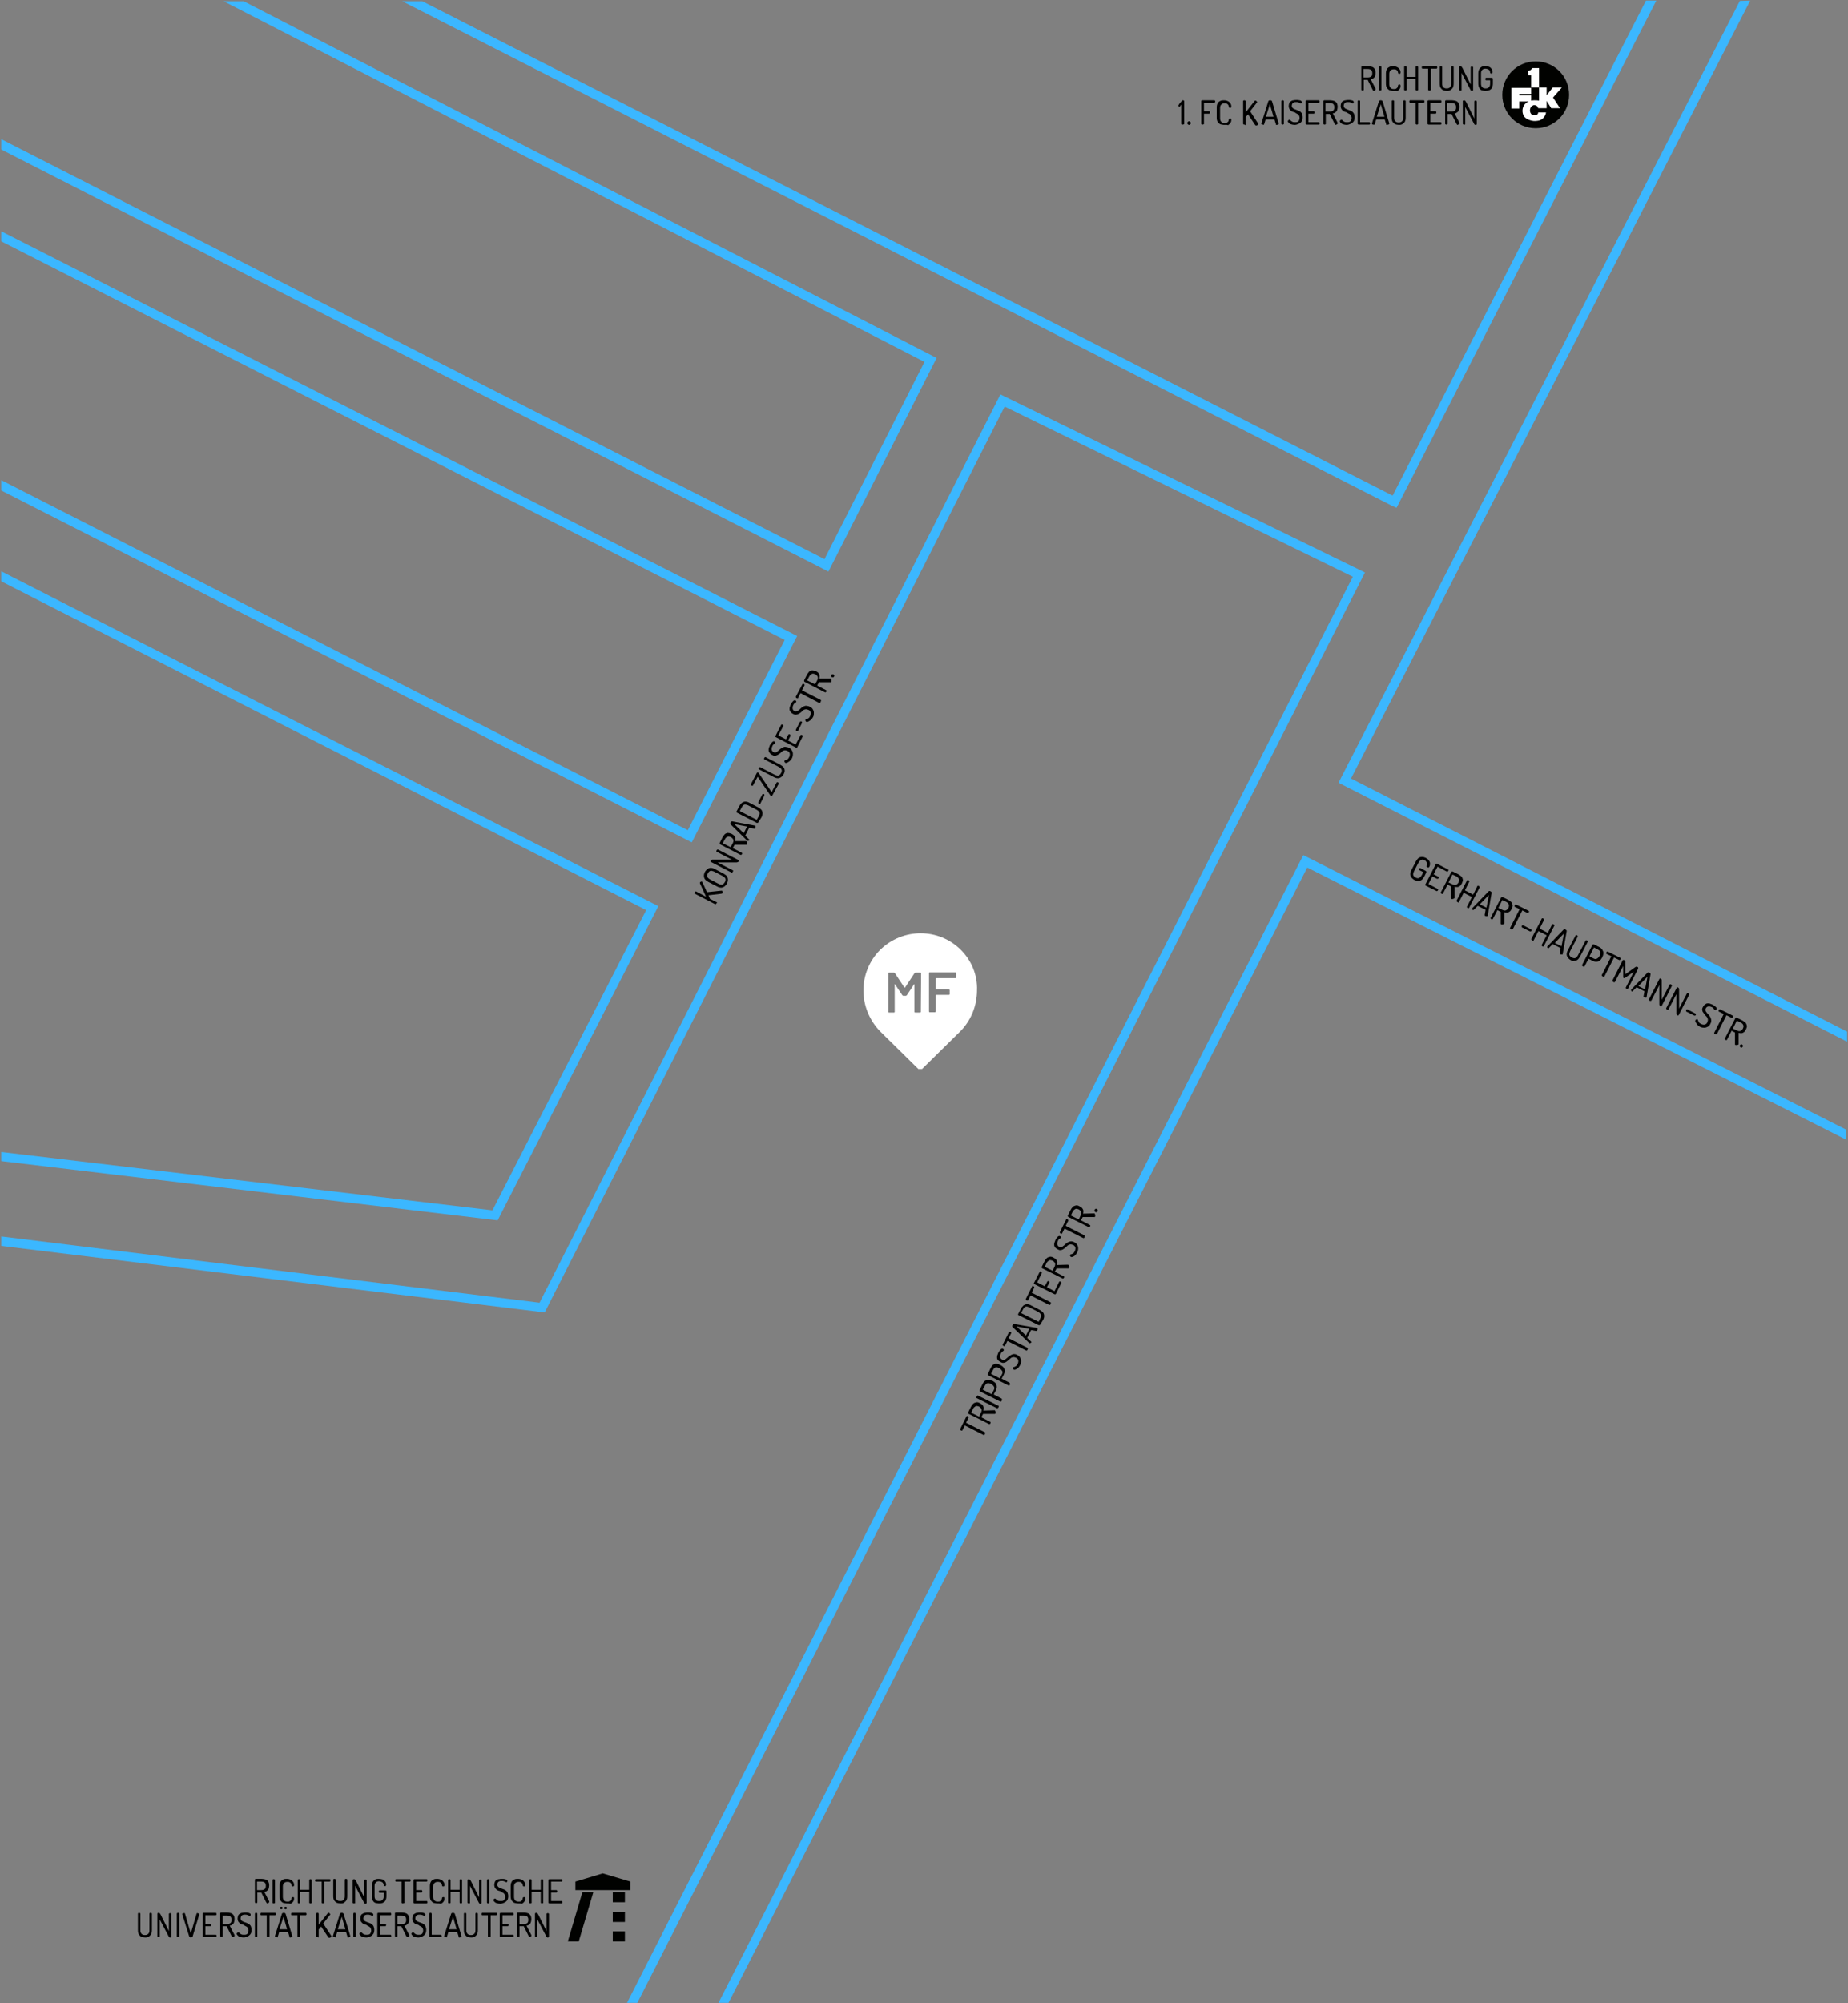 <?xml version="1.0" encoding="utf-8"?>
<!-- Generator: Adobe Illustrator 23.0.3, SVG Export Plug-In . SVG Version: 6.00 Build 0)  -->
<svg version="1.1" id="Слой_2" xmlns="http://www.w3.org/2000/svg" xmlns:xlink="http://www.w3.org/1999/xlink" x="0px" y="0px"
	 viewBox="0 0 608.3 659.2" style="enable-background:new 0 0 608.3 659.2;" xml:space="preserve">
<rect x="0" y="0" width="608.3" height="659.2" fill="#808080" stroke="none"/>
<style type="text/css">
	.st0{enable-background:new    ;}
	.st1{fill:#010200;}
	.st2{fill:#FEFEFE;}
	.st3{fill:#3BB7FF;}
	.st4{fill:#FFFFFF;}
</style>
<g>
	<g class="st0">
		<path d="M235.8,297.3c-0.1,0.1-0.1,0.2-0.2,0.2c-0.1,0.1-0.2,0.1-0.3,0l-6.6-3.4c-0.1-0.1-0.1-0.1-0.1-0.2c0-0.1,0-0.2,0.1-0.3
			c0.1-0.1,0.1-0.2,0.2-0.2c0.1-0.1,0.2-0.1,0.3,0l3.2,1.7l-2-4.4c0-0.1,0-0.2,0-0.3c0-0.1,0.1-0.1,0.2-0.2c0.1,0,0.2-0.1,0.2-0.1
			c0.1,0,0.2,0,0.2,0c0,0,0.1,0,0.1,0.1s0,0.1,0.1,0.1l1.5,3.3l4.7-0.5c0.1,0,0.1,0,0.2,0c0.1,0,0.1,0.1,0.2,0.2
			c0,0.1,0.1,0.2,0.1,0.3c0,0.1,0,0.2-0.1,0.3c0,0.1-0.1,0.1-0.1,0.1c-0.1,0-0.1,0.1-0.2,0.1l-4.3,0.5l0.5,1.2l2.2,1.1
			c0.1,0.1,0.1,0.1,0.2,0.2C235.9,297.1,235.9,297.2,235.8,297.3z"/>
	</g>
	<g class="st0">
		<path d="M239.3,290.7c-0.2,0.4-0.5,0.7-0.8,1c-0.3,0.2-0.7,0.4-1.1,0.4c-0.4,0-0.9-0.1-1.4-0.4l-2.9-1.5c-0.5-0.3-0.9-0.6-1.1-0.9
			s-0.3-0.7-0.3-1.1c0-0.4,0.1-0.8,0.3-1.2c0.2-0.4,0.5-0.7,0.8-1c0.3-0.2,0.7-0.4,1.1-0.4c0.4,0,0.9,0.1,1.4,0.4l2.9,1.5
			c0.5,0.3,0.9,0.6,1.1,0.9c0.2,0.3,0.3,0.7,0.3,1.1C239.6,289.9,239.5,290.3,239.3,290.7z M238.6,290.3c0.2-0.4,0.3-0.8,0.2-1.1
			c-0.1-0.3-0.4-0.6-0.9-0.9l-2.9-1.5c-0.5-0.2-0.9-0.3-1.2-0.2c-0.3,0.1-0.6,0.4-0.8,0.8c-0.2,0.4-0.3,0.8-0.2,1.1
			c0.1,0.3,0.4,0.6,0.9,0.9l2.9,1.5c0.5,0.2,0.9,0.3,1.2,0.2C238.1,291,238.3,290.7,238.6,290.3z"/>
		<path d="M241.2,286.9c-0.1,0.1-0.1,0.2-0.2,0.2c-0.1,0.1-0.2,0.1-0.3,0l-6.6-3.4c-0.1-0.1-0.2-0.1-0.2-0.2s0-0.2,0.1-0.3
			c0.1-0.1,0.1-0.2,0.2-0.2c0.1-0.1,0.2-0.1,0.3-0.1c0.1,0,0.2,0,0.4,0l6,0l-5-2.6c-0.1-0.1-0.1-0.1-0.1-0.2s0-0.2,0.1-0.3
			c0.1-0.1,0.1-0.2,0.2-0.2c0.1-0.1,0.2-0.1,0.3,0l6.6,3.4c0.1,0.1,0.1,0.1,0.2,0.2c0,0.1,0,0.2-0.1,0.3s-0.1,0.2-0.3,0.2
			c-0.1,0.1-0.2,0.1-0.4,0.1l-6.2,0l5,2.6c0.1,0.1,0.1,0.1,0.2,0.2C241.3,286.6,241.3,286.8,241.2,286.9z"/>
		<path d="M245.9,277.8c0,0.1-0.1,0.1-0.2,0.2c-0.1,0-0.2,0-0.3,0l-3.6,0l-0.6,1.1l2.9,1.5c0.1,0.1,0.1,0.1,0.2,0.2
			c0,0.1,0,0.2-0.1,0.3c-0.1,0.1-0.1,0.2-0.2,0.2c-0.1,0.1-0.2,0.1-0.3,0l-6.6-3.4c-0.1,0-0.1-0.1-0.2-0.2c0-0.1,0-0.2,0-0.3
			l0.9-1.8c0.2-0.4,0.5-0.7,0.7-1c0.3-0.3,0.6-0.4,1-0.5c0.4,0,0.8,0.1,1.3,0.3c0.4,0.2,0.7,0.4,0.9,0.7c0.2,0.3,0.3,0.5,0.3,0.8
			c0,0.3,0,0.6-0.1,0.9l3.5,0c0,0,0.1,0,0.1,0c0,0,0,0,0.1,0c0.1,0,0.1,0.1,0.2,0.2s0.1,0.2,0.1,0.3
			C246,277.6,246,277.7,245.9,277.8z M240.5,278.8l0.7-1.3c0.2-0.4,0.3-0.8,0.2-1.1c-0.1-0.3-0.3-0.6-0.8-0.9
			c-0.5-0.2-0.9-0.3-1.2-0.1c-0.3,0.1-0.6,0.4-0.8,0.8l-0.7,1.3L240.5,278.8z"/>
		<path d="M246.7,276.4c0,0.1-0.1,0.1-0.2,0.2c-0.1,0.1-0.1,0.1-0.2,0.1s-0.1,0-0.2,0c0,0,0,0-0.1,0l-5.5-5.4
			c-0.1-0.1-0.1-0.2-0.1-0.3c0-0.1,0-0.2,0.1-0.3c0.1-0.1,0.1-0.2,0.2-0.3c0.1-0.1,0.2-0.1,0.3-0.1l7.5,1.4c0,0,0.1,0,0.1,0
			c0.1,0,0.1,0.1,0.1,0.2c0,0.1,0,0.2,0,0.3c0,0.1,0,0.2-0.1,0.3c0,0.1-0.1,0.1-0.1,0.2c-0.1,0-0.1,0-0.2,0l-1.7-0.3l-1.3,2.6
			l1.2,1.2c0.1,0.1,0.1,0.1,0.1,0.2C246.7,276.2,246.7,276.3,246.7,276.4z M244.8,274.2l1.1-2.2l-4.2-0.8L244.8,274.2z"/>
		<path d="M249.6,270.6c-0.1,0.1-0.1,0.2-0.2,0.2c-0.1,0-0.2,0-0.3,0l-6.6-3.4c-0.1,0-0.1-0.1-0.1-0.2c0-0.1,0-0.2,0.1-0.3l0.9-1.7
			c0.2-0.4,0.5-0.7,0.8-1c0.3-0.2,0.7-0.4,1.1-0.4c0.4,0,0.9,0.1,1.4,0.4l2.9,1.5c0.5,0.3,0.9,0.6,1.1,0.9c0.2,0.3,0.3,0.7,0.3,1.1
			c0,0.4-0.1,0.8-0.3,1.2L249.6,270.6z M249.1,269.8l0.7-1.3c0.2-0.4,0.3-0.8,0.2-1.1c-0.1-0.3-0.4-0.6-0.9-0.9l-2.9-1.5
			c-0.5-0.2-0.9-0.3-1.2-0.2c-0.3,0.1-0.6,0.4-0.8,0.8l-0.7,1.3L249.1,269.8z"/>
	</g>
	<g class="st0">
		<path d="M250.3,264.4c0,0.1-0.1,0.1-0.2,0.1c-0.1,0-0.2,0-0.3,0c-0.1-0.1-0.2-0.1-0.2-0.2c0-0.1,0-0.2,0-0.3l1.3-2.5
			c0-0.1,0.1-0.1,0.2-0.2c0.1,0,0.2,0,0.3,0c0.1,0.1,0.2,0.1,0.2,0.2s0,0.2,0,0.3L250.3,264.4z"/>
	</g>
	<g class="st0">
		<path d="M254.2,261.8c0,0.1-0.1,0.1-0.2,0.2c-0.1,0-0.2,0-0.2,0c-0.1,0-0.2-0.1-0.2-0.2l-4.2-6.2l-1.5,2.8c0,0.1-0.1,0.1-0.2,0.2
			c-0.1,0-0.2,0-0.3-0.1c-0.1,0-0.2-0.1-0.2-0.2c-0.1-0.1-0.1-0.2,0-0.3l1.9-3.6c0-0.1,0.1-0.1,0.2-0.2c0.1,0,0.1,0,0.2,0
			c0.1,0.1,0.2,0.1,0.3,0.3l4.2,6.2l1.6-3.1c0.1-0.1,0.1-0.2,0.2-0.2c0.1,0,0.2,0,0.3,0.1c0.1,0,0.2,0.1,0.2,0.2
			c0.1,0.1,0.1,0.2,0,0.3L254.2,261.8z"/>
		<path d="M258,254.7c-0.2,0.4-0.5,0.7-0.8,1c-0.3,0.2-0.7,0.4-1.1,0.4c-0.4,0-0.9-0.1-1.4-0.4l-4.8-2.5c-0.1-0.1-0.1-0.1-0.2-0.2
			c0-0.1,0-0.2,0.1-0.3c0.1-0.1,0.1-0.2,0.2-0.2c0.1-0.1,0.2-0.1,0.3,0l4.8,2.5c0.5,0.2,0.9,0.3,1.2,0.2c0.3-0.1,0.6-0.4,0.8-0.8
			c0.2-0.4,0.3-0.8,0.2-1.1c-0.1-0.3-0.4-0.6-0.9-0.9l-4.8-2.5c-0.1-0.1-0.1-0.1-0.1-0.2c0-0.1,0-0.2,0.1-0.3
			c0.1-0.1,0.1-0.2,0.2-0.2c0.1-0.1,0.2-0.1,0.3,0l4.8,2.5c0.5,0.3,0.9,0.6,1.1,0.9c0.2,0.3,0.3,0.7,0.3,1.1
			C258.3,253.9,258.2,254.3,258,254.7z"/>
		<path d="M260.7,249.5c-0.2,0.4-0.5,0.7-0.8,1c-0.3,0.2-0.6,0.4-0.8,0.5c-0.3,0.1-0.5,0.1-0.6,0c-0.1,0-0.1-0.1-0.2-0.2
			c0-0.1-0.1-0.1-0.1-0.2c0-0.1,0-0.2,0-0.2c0-0.1,0.1-0.1,0.2-0.2c0.1,0,0.3-0.1,0.4-0.1c0.2-0.1,0.3-0.2,0.5-0.3
			c0.2-0.1,0.3-0.4,0.5-0.7c0.1-0.3,0.2-0.5,0.2-0.8c0-0.2,0-0.5-0.2-0.7c-0.1-0.2-0.3-0.4-0.6-0.5c-0.3-0.1-0.5-0.2-0.8-0.2
			c-0.2,0-0.5,0.1-0.7,0.2c-0.2,0.1-0.4,0.3-0.6,0.5c-0.2,0.2-0.4,0.4-0.6,0.5s-0.4,0.3-0.7,0.4c-0.2,0.1-0.5,0.2-0.8,0.2
			c-0.3,0-0.6-0.1-0.9-0.3c-0.4-0.2-0.6-0.4-0.8-0.7c-0.2-0.3-0.3-0.5-0.3-0.8c0-0.3,0-0.6,0.1-0.8s0.2-0.5,0.3-0.8
			c0.1-0.2,0.2-0.4,0.3-0.5c0.1-0.2,0.3-0.3,0.4-0.5c0.1-0.1,0.3-0.3,0.4-0.3c0.1-0.1,0.3-0.1,0.4,0c0.1,0,0.1,0.1,0.2,0.1
			c0.1,0.1,0.1,0.1,0.1,0.2c0,0.1,0,0.2,0,0.2c0,0.1-0.1,0.1-0.2,0.2c-0.1,0.1-0.2,0.2-0.4,0.3c-0.2,0.1-0.3,0.4-0.4,0.6
			c-0.1,0.2-0.2,0.5-0.2,0.7s0,0.5,0.1,0.7c0.1,0.2,0.3,0.4,0.5,0.5c0.2,0.1,0.5,0.2,0.7,0.1c0.2,0,0.4-0.1,0.6-0.3s0.4-0.3,0.6-0.5
			c0.2-0.2,0.4-0.4,0.6-0.5c0.2-0.2,0.5-0.3,0.7-0.4c0.3-0.1,0.5-0.2,0.9-0.1c0.3,0,0.7,0.1,1,0.3c0.5,0.2,0.8,0.5,1,0.9
			c0.2,0.3,0.3,0.7,0.3,1.1C261,248.7,260.9,249.1,260.7,249.5z"/>
	</g>
	<g class="st0">
		<path d="M262.5,245.8c0,0.1-0.1,0.2-0.2,0.2c-0.1,0.1-0.2,0.1-0.3,0l-6.6-3.4c-0.1-0.1-0.2-0.1-0.2-0.2c0-0.1,0-0.2,0.1-0.3
			l1.8-3.5c0.1-0.1,0.1-0.2,0.2-0.2c0.1,0,0.2,0,0.3,0.1c0.1,0.1,0.2,0.1,0.2,0.2c0.1,0.1,0.1,0.2,0,0.3l-1.6,3l2.5,1.3l0.8-1.5
			c0-0.1,0.1-0.1,0.2-0.2c0.1,0,0.2,0,0.3,0.1c0.1,0,0.1,0.1,0.2,0.2c0,0.1,0,0.2,0,0.3l-0.8,1.5l2.5,1.3l1.6-3
			c0-0.1,0.1-0.1,0.2-0.2c0.1,0,0.2,0,0.3,0.1c0.1,0,0.2,0.1,0.2,0.2c0.1,0.1,0.1,0.2,0,0.3L262.5,245.8z"/>
	</g>
	<g class="st0">
		<path d="M262.7,240.5c0,0.1-0.1,0.1-0.2,0.1c-0.1,0-0.2,0-0.3,0c-0.1-0.1-0.2-0.1-0.2-0.2c0-0.1,0-0.2,0-0.3l1.3-2.5
			c0-0.1,0.1-0.1,0.2-0.2c0.1,0,0.2,0,0.3,0c0.1,0.1,0.2,0.1,0.2,0.2s0,0.2,0,0.3L262.7,240.5z"/>
	</g>
	<g class="st0">
		<path d="M267.6,236c-0.2,0.4-0.5,0.7-0.8,1c-0.3,0.2-0.6,0.4-0.8,0.5c-0.3,0.1-0.5,0.1-0.6,0c-0.1,0-0.1-0.1-0.2-0.2
			c0-0.1-0.1-0.1-0.1-0.2c0-0.1,0-0.2,0-0.2c0-0.1,0.1-0.1,0.2-0.2c0.1,0,0.3-0.1,0.4-0.1c0.2-0.1,0.3-0.2,0.5-0.3
			c0.2-0.1,0.3-0.4,0.5-0.7c0.1-0.3,0.2-0.5,0.2-0.8c0-0.2,0-0.5-0.2-0.7c-0.1-0.2-0.3-0.4-0.6-0.5c-0.3-0.1-0.5-0.2-0.8-0.2
			c-0.2,0-0.5,0.1-0.7,0.2c-0.2,0.1-0.4,0.3-0.6,0.5c-0.2,0.2-0.4,0.4-0.6,0.5c-0.2,0.2-0.4,0.3-0.7,0.4c-0.2,0.1-0.5,0.2-0.8,0.2
			s-0.6-0.1-0.9-0.3c-0.4-0.2-0.6-0.4-0.8-0.7c-0.2-0.3-0.3-0.5-0.3-0.8c0-0.3,0-0.6,0.1-0.8c0.1-0.3,0.2-0.5,0.3-0.8
			c0.1-0.2,0.2-0.4,0.3-0.5c0.1-0.2,0.3-0.3,0.4-0.5c0.1-0.1,0.3-0.3,0.4-0.3s0.3-0.1,0.4,0c0.1,0,0.1,0.1,0.2,0.1
			c0.1,0.1,0.1,0.1,0.1,0.2c0,0.1,0,0.2,0,0.2c0,0.1-0.1,0.1-0.2,0.2c-0.1,0.1-0.2,0.2-0.4,0.3c-0.2,0.1-0.3,0.4-0.4,0.6
			c-0.1,0.2-0.2,0.5-0.2,0.7s0,0.5,0.1,0.7s0.3,0.4,0.5,0.5c0.2,0.1,0.5,0.2,0.7,0.1c0.2,0,0.4-0.1,0.6-0.3c0.2-0.1,0.4-0.3,0.6-0.5
			c0.2-0.2,0.4-0.4,0.6-0.5c0.2-0.2,0.5-0.3,0.7-0.4c0.3-0.1,0.5-0.2,0.9-0.1c0.3,0,0.7,0.1,1,0.3c0.5,0.2,0.8,0.5,1,0.9
			c0.2,0.3,0.3,0.7,0.3,1.1S267.9,235.6,267.6,236z"/>
		<path d="M270.1,231.1c-0.1,0.1-0.1,0.2-0.2,0.2c-0.1,0.1-0.2,0.1-0.3,0l-6.1-3.2l-0.8,1.6c0,0.1-0.1,0.1-0.2,0.1
			c-0.1,0-0.2,0-0.3-0.1c-0.1,0-0.2-0.1-0.2-0.2c-0.1-0.1-0.1-0.2,0-0.3l2.1-4c0.1-0.1,0.1-0.1,0.2-0.2c0.1,0,0.2,0,0.3,0.1
			c0.1,0.1,0.2,0.1,0.2,0.2c0.1,0.1,0.1,0.2,0,0.3l-0.8,1.6l6.1,3.1c0.1,0.1,0.1,0.1,0.2,0.2C270.2,230.9,270.1,231,270.1,231.1z"/>
		<path d="M273.7,224.3c0,0.1-0.1,0.1-0.2,0.2c-0.1,0-0.2,0-0.3,0l-3.6,0l-0.6,1.1l2.9,1.5c0.1,0.1,0.1,0.1,0.2,0.2
			c0,0.1,0,0.2-0.1,0.3c-0.1,0.1-0.1,0.2-0.2,0.2c-0.1,0.1-0.2,0.1-0.3,0l-6.6-3.4c-0.1,0-0.1-0.1-0.2-0.2c0-0.1,0-0.2,0-0.3
			l0.9-1.8c0.2-0.4,0.5-0.7,0.7-1c0.3-0.3,0.6-0.4,1-0.5c0.4,0,0.8,0.1,1.3,0.3c0.4,0.2,0.7,0.4,0.9,0.7c0.2,0.3,0.3,0.5,0.3,0.8
			s0,0.6-0.1,0.9l3.5,0c0,0,0.1,0,0.1,0c0,0,0,0,0.1,0c0.1,0,0.1,0.1,0.2,0.2c0,0.1,0.1,0.2,0.1,0.3
			C273.7,224.1,273.7,224.2,273.7,224.3z M268.3,225.2l0.7-1.3c0.2-0.4,0.3-0.8,0.2-1.1s-0.3-0.6-0.8-0.9c-0.5-0.2-0.9-0.3-1.2-0.1
			c-0.3,0.1-0.6,0.4-0.8,0.8l-0.7,1.3L268.3,225.2z"/>
		<path d="M274.6,222.6c-0.1,0.1-0.2,0.2-0.3,0.3c-0.2,0-0.3,0-0.4,0c-0.1-0.1-0.2-0.2-0.3-0.3s0-0.3,0-0.4c0.1-0.1,0.2-0.2,0.3-0.3
			c0.2,0,0.3,0,0.4,0c0.1,0.1,0.2,0.2,0.3,0.3C274.6,222.4,274.6,222.5,274.6,222.6z"/>
	</g>
</g>
<g>
	<g class="st0">
		<path d="M452.2,29.9c-0.1,0-0.2,0-0.2-0.1c-0.1-0.1-0.1-0.2-0.2-0.3l-1.6-3.2h-1.3v3.2c0,0.1,0,0.2-0.1,0.2
			c-0.1,0.1-0.2,0.1-0.3,0.1c-0.1,0-0.2,0-0.3-0.1c-0.1-0.1-0.1-0.1-0.1-0.2v-7.4c0-0.1,0-0.2,0.1-0.2c0.1-0.1,0.1-0.1,0.2-0.1h2
			c0.4,0,0.9,0.1,1.2,0.2c0.4,0.1,0.7,0.4,0.9,0.7c0.2,0.3,0.3,0.8,0.3,1.3c0,0.4-0.1,0.8-0.2,1.1c-0.1,0.3-0.3,0.5-0.6,0.7
			c-0.3,0.2-0.5,0.3-0.8,0.3l1.6,3.1c0,0,0,0.1,0,0.1c0,0,0,0,0,0.1c0,0.1,0,0.2-0.1,0.2s-0.1,0.1-0.2,0.2S452.2,29.9,452.2,29.9z
			 M448.8,25.5h1.4c0.5,0,0.8-0.1,1.1-0.3c0.3-0.2,0.4-0.6,0.4-1.1c0-0.5-0.1-0.9-0.4-1.1c-0.3-0.2-0.6-0.3-1.1-0.3h-1.4V25.5z"/>
		<path d="M454.3,29.8c-0.1,0-0.2,0-0.3-0.1c-0.1-0.1-0.1-0.1-0.1-0.2v-7.4c0-0.1,0-0.2,0.1-0.2c0.1-0.1,0.2-0.1,0.3-0.1
			c0.1,0,0.2,0,0.3,0.1c0.1,0.1,0.1,0.1,0.1,0.2v7.4c0,0.1,0,0.2-0.1,0.2C454.5,29.8,454.4,29.8,454.3,29.8z"/>
		<path d="M458.6,29.9c-0.4,0-0.8-0.1-1.2-0.2c-0.4-0.2-0.6-0.4-0.9-0.8c-0.2-0.4-0.3-0.8-0.3-1.4v-3.3c0-0.6,0.1-1,0.3-1.4
			c0.2-0.4,0.5-0.6,0.9-0.8c0.4-0.2,0.8-0.2,1.2-0.2c0.5,0,0.9,0.1,1.3,0.3c0.4,0.2,0.6,0.4,0.8,0.7c0.2,0.3,0.3,0.6,0.3,1
			c0,0.2,0,0.3-0.1,0.4c-0.1,0.1-0.2,0.1-0.3,0.1c-0.1,0-0.3,0-0.3-0.1s-0.1-0.1-0.1-0.2c0-0.1,0-0.2-0.1-0.4c0-0.1-0.1-0.3-0.2-0.4
			s-0.2-0.2-0.4-0.3c-0.2-0.1-0.4-0.1-0.7-0.1c-0.5,0-0.8,0.1-1.1,0.4s-0.4,0.6-0.4,1.2v3.3c0,0.5,0.1,0.9,0.4,1.2
			c0.3,0.3,0.6,0.4,1.1,0.4c0.3,0,0.6,0,0.7-0.1s0.3-0.2,0.4-0.3c0.1-0.1,0.2-0.3,0.2-0.4c0-0.2,0.1-0.3,0.1-0.4
			c0-0.1,0.1-0.2,0.1-0.2c0.1-0.1,0.2-0.1,0.3-0.1c0.2,0,0.3,0,0.3,0.1c0.1,0.1,0.1,0.2,0.1,0.4c0,0.4-0.1,0.7-0.3,1
			s-0.5,0.5-0.8,0.7C459.5,29.8,459.1,29.9,458.6,29.9z"/>
		<path d="M462.6,29.8c-0.1,0-0.2,0-0.3-0.1c-0.1-0.1-0.1-0.1-0.1-0.2v-7.4c0-0.1,0-0.2,0.1-0.2c0.1-0.1,0.2-0.1,0.3-0.1
			c0.1,0,0.2,0,0.3,0.1c0.1,0.1,0.1,0.1,0.1,0.2v3.2h3v-3.2c0-0.1,0-0.2,0.1-0.2c0.1-0.1,0.2-0.1,0.3-0.1c0.1,0,0.2,0,0.3,0.1
			c0.1,0.1,0.1,0.1,0.1,0.2v7.4c0,0.1,0,0.2-0.1,0.2c-0.1,0.1-0.2,0.1-0.3,0.1c-0.1,0-0.2,0-0.3-0.1c-0.1-0.1-0.1-0.1-0.1-0.2v-3.5
			h-3v3.5c0,0.1,0,0.2-0.1,0.2C462.9,29.8,462.7,29.8,462.6,29.8z"/>
		<path d="M470.5,29.8c-0.1,0-0.2,0-0.3-0.1c-0.1-0.1-0.1-0.1-0.1-0.2v-6.9h-1.8c-0.1,0-0.2,0-0.2-0.1c-0.1-0.1-0.1-0.2-0.1-0.3
			c0-0.1,0-0.2,0.1-0.3c0.1-0.1,0.1-0.1,0.2-0.1h4.5c0.1,0,0.2,0,0.2,0.1c0.1,0.1,0.1,0.2,0.1,0.3c0,0.1,0,0.2-0.1,0.3
			c-0.1,0.1-0.1,0.1-0.2,0.1h-1.8v6.9c0,0.1,0,0.2-0.1,0.2C470.7,29.8,470.6,29.8,470.5,29.8z"/>
		<path d="M476.3,29.9c-0.5,0-0.9-0.1-1.2-0.2c-0.4-0.2-0.6-0.4-0.9-0.8c-0.2-0.3-0.3-0.8-0.3-1.4v-5.4c0-0.1,0-0.2,0.1-0.2
			c0.1-0.1,0.2-0.1,0.3-0.1c0.1,0,0.2,0,0.3,0.1c0.1,0.1,0.1,0.1,0.1,0.2v5.4c0,0.5,0.1,0.9,0.4,1.2c0.3,0.3,0.6,0.4,1.1,0.4
			c0.5,0,0.8-0.1,1.1-0.4c0.3-0.3,0.4-0.6,0.4-1.2v-5.4c0-0.1,0-0.2,0.1-0.2c0.1-0.1,0.2-0.1,0.3-0.1s0.2,0,0.3,0.1
			c0.1,0.1,0.1,0.1,0.1,0.2v5.4c0,0.6-0.1,1.1-0.3,1.4c-0.2,0.3-0.5,0.6-0.9,0.8C477.2,29.8,476.8,29.9,476.3,29.9z"/>
		<path d="M480.7,29.8c-0.1,0-0.2,0-0.3-0.1c-0.1-0.1-0.1-0.1-0.1-0.2v-7.4c0-0.1,0-0.2,0.1-0.2s0.2-0.1,0.3-0.1
			c0.1,0,0.2,0,0.3,0.1s0.2,0.1,0.2,0.2c0.1,0.1,0.1,0.2,0.2,0.3l2.7,5.4v-5.6c0-0.1,0-0.2,0.1-0.2c0.1-0.1,0.2-0.1,0.3-0.1
			c0.1,0,0.2,0,0.3,0.1c0.1,0.1,0.1,0.1,0.1,0.2v7.4c0,0.1,0,0.2-0.1,0.2c-0.1,0.1-0.2,0.1-0.3,0.1s-0.2,0-0.3-0.1
			c-0.1-0.1-0.2-0.2-0.2-0.3l-2.9-5.5v5.6c0,0.1,0,0.2-0.1,0.2C480.9,29.8,480.8,29.8,480.7,29.8z"/>
		<path d="M488.9,29.9c-0.4,0-0.8-0.1-1.2-0.2c-0.4-0.2-0.6-0.4-0.8-0.8c-0.2-0.4-0.3-0.8-0.3-1.4v-3.3c0-0.6,0.1-1,0.3-1.4
			s0.5-0.6,0.8-0.8c0.4-0.2,0.8-0.2,1.2-0.2c0.5,0,0.9,0.1,1.3,0.2c0.4,0.2,0.6,0.4,0.8,0.7c0.2,0.3,0.3,0.6,0.3,1
			c0,0.2,0,0.3-0.1,0.4c-0.1,0.1-0.2,0.1-0.3,0.1c-0.1,0-0.2,0-0.3-0.1s-0.1-0.1-0.1-0.2c0-0.3-0.1-0.5-0.2-0.7
			c-0.1-0.2-0.3-0.3-0.5-0.4c-0.2-0.1-0.5-0.2-0.8-0.2c-0.5,0-0.8,0.1-1.1,0.4c-0.3,0.3-0.4,0.6-0.4,1.2v3.3c0,0.5,0.1,0.9,0.4,1.2
			c0.3,0.3,0.6,0.4,1.1,0.4c0.5,0,0.8-0.1,1.1-0.4s0.4-0.6,0.4-1.2v-1.1h-1.3c-0.1,0-0.2,0-0.2-0.1c-0.1-0.1-0.1-0.2-0.1-0.3
			s0-0.2,0.1-0.3c0.1-0.1,0.1-0.1,0.2-0.1h1.9c0.1,0,0.2,0,0.2,0.1s0.1,0.1,0.1,0.2v1.6c0,0.6-0.1,1-0.3,1.4
			c-0.2,0.4-0.5,0.6-0.9,0.8C489.8,29.8,489.4,29.9,488.9,29.9z"/>
	</g>
	<g class="st0">
		<path d="M389.2,41c-0.1,0-0.2,0-0.3-0.1c-0.1-0.1-0.1-0.1-0.1-0.2v-6.3l-0.4,0.6c0,0-0.1,0.1-0.1,0.1c0,0-0.1,0-0.1,0
			c-0.1,0-0.2,0-0.2-0.1c-0.1-0.1-0.1-0.2-0.1-0.3c0-0.1,0-0.1,0.1-0.2c0-0.1,0.1-0.1,0.1-0.2l1-1.2c0,0,0.1-0.1,0.1-0.1
			c0,0,0.1,0,0.2,0c0.1,0,0.2,0,0.3,0.1c0.1,0.1,0.1,0.1,0.1,0.2v7.4c0,0.1,0,0.2-0.1,0.2C389.5,41,389.4,41,389.2,41z"/>
		<path d="M391.4,41.1c-0.2,0-0.3-0.1-0.4-0.2c-0.1-0.1-0.2-0.2-0.2-0.4c0-0.2,0.1-0.3,0.2-0.4c0.1-0.1,0.2-0.2,0.4-0.2
			c0.1,0,0.3,0.1,0.4,0.2c0.1,0.1,0.2,0.3,0.2,0.4c0,0.1-0.1,0.3-0.2,0.4S391.6,41.1,391.4,41.1z"/>
		<path d="M395.8,41c-0.1,0-0.2,0-0.3-0.1c-0.1-0.1-0.1-0.1-0.1-0.2v-7.4c0-0.1,0-0.2,0.1-0.2c0.1-0.1,0.2-0.1,0.3-0.1h3.9
			c0.1,0,0.2,0,0.2,0.1c0.1,0.1,0.1,0.2,0.1,0.3c0,0.1,0,0.2-0.1,0.3c-0.1,0.1-0.1,0.1-0.2,0.1h-3.4v2.8h1.7c0.1,0,0.2,0,0.2,0.1
			c0.1,0.1,0.1,0.2,0.1,0.3c0,0.1,0,0.2-0.1,0.3c-0.1,0.1-0.1,0.1-0.2,0.1h-1.7v3.3c0,0.1,0,0.2-0.1,0.2C396,41,395.9,41,395.8,41z"
			/>
		<path d="M402.9,41.1c-0.4,0-0.8-0.1-1.2-0.2c-0.4-0.2-0.6-0.4-0.9-0.8c-0.2-0.4-0.3-0.8-0.3-1.4v-3.3c0-0.6,0.1-1,0.3-1.4
			c0.2-0.4,0.5-0.6,0.9-0.8c0.4-0.2,0.8-0.2,1.2-0.2c0.5,0,0.9,0.1,1.3,0.3c0.4,0.2,0.6,0.4,0.8,0.7c0.2,0.3,0.3,0.6,0.3,1
			c0,0.2,0,0.3-0.1,0.4c-0.1,0.1-0.2,0.1-0.3,0.1c-0.1,0-0.3,0-0.3-0.1s-0.1-0.1-0.1-0.2c0-0.1,0-0.2-0.1-0.4c0-0.1-0.1-0.3-0.2-0.4
			s-0.2-0.2-0.4-0.3c-0.2-0.1-0.4-0.1-0.7-0.1c-0.5,0-0.8,0.1-1.1,0.4s-0.4,0.6-0.4,1.2v3.3c0,0.5,0.1,0.9,0.4,1.2
			c0.3,0.3,0.6,0.4,1.1,0.4c0.3,0,0.6,0,0.7-0.1s0.3-0.2,0.4-0.3c0.1-0.1,0.2-0.3,0.2-0.4c0-0.2,0.1-0.3,0.1-0.4
			c0-0.1,0.1-0.2,0.1-0.2c0.1-0.1,0.2-0.1,0.3-0.1c0.2,0,0.3,0,0.3,0.1c0.1,0.1,0.1,0.2,0.1,0.4c0,0.4-0.1,0.7-0.3,1
			s-0.5,0.5-0.8,0.7C403.8,41,403.4,41.1,402.9,41.1z"/>
		<path d="M409.6,41c-0.1,0-0.2,0-0.3-0.1c-0.1-0.1-0.1-0.1-0.1-0.2v-7.4c0-0.1,0-0.2,0.1-0.2c0.1-0.1,0.2-0.1,0.3-0.1
			c0.1,0,0.2,0,0.3,0.1c0.1,0.1,0.1,0.1,0.1,0.2V37l3-3.8c0.1-0.1,0.2-0.1,0.3-0.1c0.1,0,0.2,0,0.2,0.1s0.1,0.1,0.2,0.2
			c0.1,0.1,0.1,0.1,0.1,0.2c0,0,0,0.1,0,0.1c0,0,0,0.1-0.1,0.1l-2.2,2.8l2.6,4c0,0.1,0.1,0.1,0.1,0.2c0,0.1,0,0.2-0.1,0.2
			c-0.1,0.1-0.1,0.1-0.2,0.2c-0.1,0-0.2,0.1-0.3,0.1c-0.1,0-0.1,0-0.2,0c-0.1,0-0.1-0.1-0.2-0.1l-2.4-3.6l-0.8,1v2.4
			c0,0.1,0,0.2-0.1,0.2C409.8,41,409.7,41,409.6,41z"/>
		<path d="M415.7,41c-0.1,0-0.2,0-0.2,0c-0.1,0-0.2-0.1-0.2-0.1c-0.1-0.1-0.1-0.1-0.1-0.2c0,0,0-0.1,0-0.1l2.3-7.3
			c0-0.1,0.1-0.2,0.2-0.2c0.1-0.1,0.2-0.1,0.4-0.1c0.1,0,0.3,0,0.4,0.1c0.1,0.1,0.2,0.1,0.2,0.2l2.2,7.3c0,0,0,0.1,0,0.1
			c0,0.1,0,0.1-0.1,0.2c-0.1,0.1-0.1,0.1-0.2,0.1c-0.1,0-0.2,0.1-0.3,0.1c-0.1,0-0.2,0-0.2,0c-0.1,0-0.1-0.1-0.1-0.2l-0.5-1.6h-2.9
			l-0.5,1.6c0,0.1-0.1,0.1-0.1,0.2C415.8,41,415.8,41,415.7,41z M416.7,38.4h2.5l-1.2-4.1L416.7,38.4z"/>
		<path d="M422.2,41c-0.1,0-0.2,0-0.3-0.1c-0.1-0.1-0.1-0.1-0.1-0.2v-7.4c0-0.1,0-0.2,0.1-0.2c0.1-0.1,0.2-0.1,0.3-0.1
			c0.1,0,0.2,0,0.3,0.1c0.1,0.1,0.1,0.1,0.1,0.2v7.4c0,0.1,0,0.2-0.1,0.2C422.4,41,422.3,41,422.2,41z"/>
		<path d="M426.2,41.1c-0.5,0-0.9-0.1-1.2-0.2c-0.4-0.1-0.6-0.3-0.8-0.5c-0.2-0.2-0.3-0.4-0.3-0.5c0-0.1,0-0.1,0.1-0.2
			c0-0.1,0.1-0.1,0.2-0.2c0.1-0.1,0.1-0.1,0.2-0.1c0.1,0,0.2,0,0.3,0.1c0.1,0.1,0.2,0.2,0.3,0.3s0.3,0.2,0.5,0.3
			c0.2,0.1,0.5,0.1,0.8,0.1c0.3,0,0.6,0,0.8-0.1c0.2-0.1,0.4-0.2,0.5-0.5c0.1-0.2,0.2-0.5,0.2-0.8c0-0.3-0.1-0.6-0.2-0.8
			c-0.1-0.2-0.3-0.4-0.5-0.5c-0.2-0.1-0.5-0.2-0.7-0.4s-0.5-0.2-0.8-0.3c-0.3-0.1-0.5-0.2-0.7-0.4c-0.2-0.2-0.4-0.4-0.5-0.6
			c-0.1-0.2-0.2-0.6-0.2-0.9c0-0.4,0.1-0.7,0.2-1c0.1-0.3,0.3-0.5,0.6-0.6c0.2-0.2,0.5-0.3,0.8-0.3c0.3-0.1,0.6-0.1,0.8-0.1
			c0.2,0,0.4,0,0.6,0s0.4,0.1,0.6,0.1s0.4,0.1,0.5,0.2c0.1,0.1,0.2,0.2,0.2,0.3c0,0.1,0,0.1,0,0.2s-0.1,0.1-0.1,0.2
			c-0.1,0.1-0.1,0.1-0.2,0.1c-0.1,0-0.2,0-0.3-0.1c-0.1-0.1-0.3-0.1-0.5-0.2s-0.4-0.1-0.8-0.1c-0.3,0-0.5,0-0.7,0.1
			c-0.2,0.1-0.4,0.2-0.5,0.4c-0.1,0.2-0.2,0.4-0.2,0.7c0,0.3,0.1,0.5,0.2,0.6c0.1,0.2,0.3,0.3,0.5,0.4s0.4,0.2,0.7,0.3
			s0.5,0.2,0.8,0.3c0.3,0.1,0.5,0.3,0.7,0.4c0.2,0.2,0.4,0.4,0.5,0.7s0.2,0.6,0.2,1.1c0,0.5-0.1,1-0.3,1.3c-0.2,0.3-0.5,0.6-0.9,0.8
			S426.6,41.1,426.2,41.1z"/>
		<path d="M430.2,41c-0.1,0-0.2,0-0.3-0.1c-0.1-0.1-0.1-0.1-0.1-0.2v-7.4c0-0.1,0-0.2,0.1-0.2c0.1-0.1,0.2-0.1,0.3-0.1h3.9
			c0.1,0,0.2,0,0.2,0.1s0.1,0.2,0.1,0.3c0,0.1,0,0.2-0.1,0.3c-0.1,0.1-0.1,0.1-0.2,0.1h-3.4v2.8h1.7c0.1,0,0.2,0,0.2,0.1
			s0.1,0.2,0.1,0.3c0,0.1,0,0.2-0.1,0.3c0,0.1-0.1,0.1-0.2,0.1h-1.7v2.8h3.4c0.1,0,0.2,0,0.2,0.1c0.1,0.1,0.1,0.2,0.1,0.3
			c0,0.1,0,0.2-0.1,0.3s-0.1,0.1-0.2,0.1H430.2z"/>
		<path d="M439.7,41.1c-0.1,0-0.2,0-0.2-0.1c-0.1-0.1-0.1-0.2-0.2-0.3l-1.6-3.2h-1.3v3.2c0,0.1,0,0.2-0.1,0.2
			c-0.1,0.1-0.2,0.1-0.3,0.1c-0.1,0-0.2,0-0.3-0.1c-0.1-0.1-0.1-0.1-0.1-0.2v-7.4c0-0.1,0-0.2,0.1-0.2c0.1-0.1,0.1-0.1,0.2-0.1h2
			c0.4,0,0.9,0.1,1.2,0.2c0.4,0.1,0.7,0.4,0.9,0.7c0.2,0.3,0.3,0.8,0.3,1.3c0,0.4-0.1,0.8-0.2,1.1c-0.1,0.3-0.3,0.5-0.6,0.7
			c-0.3,0.2-0.5,0.3-0.8,0.3l1.6,3.1c0,0,0,0.1,0,0.1c0,0,0,0,0,0.1c0,0.1,0,0.2-0.1,0.2S440,41,439.9,41S439.8,41.1,439.7,41.1z
			 M436.3,36.7h1.4c0.5,0,0.8-0.1,1.1-0.3c0.3-0.2,0.4-0.6,0.4-1.1c0-0.5-0.1-0.9-0.4-1.1c-0.3-0.2-0.6-0.3-1.1-0.3h-1.4V36.7z"/>
		<path d="M443.3,41.1c-0.5,0-0.9-0.1-1.2-0.2c-0.4-0.1-0.6-0.3-0.8-0.5c-0.2-0.2-0.3-0.4-0.3-0.5c0-0.1,0-0.1,0.1-0.2
			c0-0.1,0.1-0.1,0.2-0.2c0.1-0.1,0.1-0.1,0.2-0.1c0.1,0,0.2,0,0.3,0.1c0.1,0.1,0.2,0.2,0.3,0.3s0.3,0.2,0.5,0.3
			c0.2,0.1,0.5,0.1,0.8,0.1c0.3,0,0.6,0,0.8-0.1c0.2-0.1,0.4-0.2,0.5-0.5c0.1-0.2,0.2-0.5,0.2-0.8c0-0.3-0.1-0.6-0.2-0.8
			c-0.1-0.2-0.3-0.4-0.5-0.5c-0.2-0.1-0.5-0.2-0.7-0.4s-0.5-0.2-0.8-0.3c-0.3-0.1-0.5-0.2-0.7-0.4c-0.2-0.2-0.4-0.4-0.5-0.6
			c-0.1-0.2-0.2-0.6-0.2-0.9c0-0.4,0.1-0.7,0.2-1c0.1-0.3,0.3-0.5,0.6-0.6c0.2-0.2,0.5-0.3,0.8-0.3c0.3-0.1,0.6-0.1,0.8-0.1
			c0.2,0,0.4,0,0.6,0s0.4,0.1,0.6,0.1s0.4,0.1,0.5,0.2c0.1,0.1,0.2,0.2,0.2,0.3c0,0.1,0,0.1,0,0.2s-0.1,0.1-0.1,0.2
			c-0.1,0.1-0.1,0.1-0.2,0.1c-0.1,0-0.2,0-0.3-0.1c-0.1-0.1-0.3-0.1-0.5-0.2s-0.4-0.1-0.8-0.1c-0.3,0-0.5,0-0.7,0.1
			c-0.2,0.1-0.4,0.2-0.5,0.4c-0.1,0.2-0.2,0.4-0.2,0.7c0,0.3,0.1,0.5,0.2,0.6c0.1,0.2,0.3,0.3,0.5,0.4s0.4,0.2,0.7,0.3
			s0.5,0.2,0.8,0.3c0.3,0.1,0.5,0.3,0.7,0.4c0.2,0.2,0.4,0.4,0.5,0.7s0.2,0.6,0.2,1.1c0,0.5-0.1,1-0.3,1.3c-0.2,0.3-0.5,0.6-0.9,0.8
			S443.7,41.1,443.3,41.1z"/>
		<path d="M447.3,41c-0.1,0-0.2,0-0.3-0.1c-0.1-0.1-0.1-0.1-0.1-0.2v-7.4c0-0.1,0-0.2,0.1-0.2c0.1-0.1,0.2-0.1,0.3-0.1
			c0.1,0,0.2,0,0.3,0.1c0.1,0.1,0.1,0.1,0.1,0.2v6.9h3c0.1,0,0.2,0,0.2,0.1c0,0.1,0.1,0.2,0.1,0.3c0,0.1,0,0.2-0.1,0.3
			s-0.1,0.1-0.2,0.1H447.3z"/>
	</g>
	<g class="st0">
		<path d="M452.1,41c-0.1,0-0.2,0-0.2,0c-0.1,0-0.2-0.1-0.2-0.1c-0.1-0.1-0.1-0.1-0.1-0.2c0,0,0-0.1,0-0.1l2.3-7.3
			c0-0.1,0.1-0.2,0.2-0.2c0.1-0.1,0.2-0.1,0.4-0.1c0.1,0,0.3,0,0.4,0.1c0.1,0.1,0.2,0.1,0.2,0.2l2.2,7.3c0,0,0,0.1,0,0.1
			c0,0.1,0,0.1-0.1,0.2S457,41,456.9,41c-0.1,0-0.2,0.1-0.3,0.1s-0.2,0-0.2,0c-0.1,0-0.1-0.1-0.1-0.2l-0.5-1.6H453l-0.5,1.6
			c0,0.1-0.1,0.1-0.1,0.2C452.3,41,452.2,41,452.1,41z M453.2,38.4h2.5l-1.2-4.1L453.2,38.4z"/>
	</g>
	<g class="st0">
		<path d="M460.5,41.1c-0.5,0-0.9-0.1-1.2-0.2c-0.4-0.2-0.6-0.4-0.9-0.8c-0.2-0.3-0.3-0.8-0.3-1.4v-5.4c0-0.1,0-0.2,0.1-0.2
			c0.1-0.1,0.2-0.1,0.3-0.1c0.1,0,0.2,0,0.3,0.1c0.1,0.1,0.1,0.1,0.1,0.2v5.4c0,0.5,0.1,0.9,0.4,1.2c0.3,0.3,0.6,0.4,1.1,0.4
			c0.5,0,0.8-0.1,1.1-0.4c0.3-0.3,0.4-0.6,0.4-1.2v-5.4c0-0.1,0-0.2,0.1-0.2c0.1-0.1,0.2-0.1,0.3-0.1s0.2,0,0.3,0.1
			c0.1,0.1,0.1,0.1,0.1,0.2v5.4c0,0.6-0.1,1.1-0.3,1.4c-0.2,0.3-0.5,0.6-0.9,0.8C461.4,41,461,41.1,460.5,41.1z"/>
		<path d="M466.4,41c-0.1,0-0.2,0-0.3-0.1c-0.1-0.1-0.1-0.1-0.1-0.2v-6.9h-1.8c-0.1,0-0.2,0-0.2-0.1c-0.1-0.1-0.1-0.2-0.1-0.3
			c0-0.1,0-0.2,0.1-0.3C464,33,464,33,464.1,33h4.5c0.1,0,0.2,0,0.2,0.1c0.1,0.1,0.1,0.2,0.1,0.3c0,0.1,0,0.2-0.1,0.3
			c-0.1,0.1-0.1,0.1-0.2,0.1h-1.8v6.9c0,0.1,0,0.2-0.1,0.2C466.6,41,466.5,41,466.4,41z"/>
		<path d="M470.3,41c-0.1,0-0.2,0-0.3-0.1c-0.1-0.1-0.1-0.1-0.1-0.2v-7.4c0-0.1,0-0.2,0.1-0.2c0.1-0.1,0.2-0.1,0.3-0.1h3.9
			c0.1,0,0.2,0,0.2,0.1c0,0.1,0.1,0.2,0.1,0.3c0,0.1,0,0.2-0.1,0.3c-0.1,0.1-0.1,0.1-0.2,0.1h-3.4v2.8h1.7c0.1,0,0.2,0,0.2,0.1
			c0.1,0.1,0.1,0.2,0.1,0.3c0,0.1,0,0.2-0.1,0.3c0,0.1-0.1,0.1-0.2,0.1h-1.7v2.8h3.4c0.1,0,0.2,0,0.2,0.1c0.1,0.1,0.1,0.2,0.1,0.3
			c0,0.1,0,0.2-0.1,0.3c0,0.1-0.1,0.1-0.2,0.1H470.3z"/>
		<path d="M479.8,41.1c-0.1,0-0.2,0-0.2-0.1c-0.1-0.1-0.1-0.2-0.2-0.3l-1.6-3.2h-1.3v3.2c0,0.1,0,0.2-0.1,0.2
			c-0.1,0.1-0.2,0.1-0.3,0.1c-0.1,0-0.2,0-0.3-0.1c-0.1-0.1-0.1-0.1-0.1-0.2v-7.4c0-0.1,0-0.2,0.1-0.2c0.1-0.1,0.1-0.1,0.2-0.1h2
			c0.4,0,0.9,0.1,1.2,0.2c0.4,0.1,0.7,0.4,0.9,0.7c0.2,0.3,0.3,0.8,0.3,1.3c0,0.4-0.1,0.8-0.2,1.1c-0.1,0.3-0.3,0.5-0.6,0.7
			c-0.3,0.2-0.5,0.3-0.8,0.3l1.6,3.1c0,0,0,0.1,0,0.1c0,0,0,0,0,0.1c0,0.1,0,0.2-0.1,0.2S480.1,41,480,41S479.9,41.1,479.8,41.1z
			 M476.4,36.7h1.4c0.5,0,0.8-0.1,1.1-0.3c0.3-0.2,0.4-0.6,0.4-1.1c0-0.5-0.1-0.9-0.4-1.1c-0.3-0.2-0.6-0.3-1.1-0.3h-1.4V36.7z"/>
		<path d="M481.9,41c-0.1,0-0.2,0-0.3-0.1c-0.1-0.1-0.1-0.1-0.1-0.2v-7.4c0-0.1,0-0.2,0.1-0.2s0.2-0.1,0.3-0.1c0.1,0,0.2,0,0.3,0.1
			s0.2,0.1,0.2,0.2c0.1,0.1,0.1,0.2,0.2,0.3l2.7,5.4v-5.6c0-0.1,0-0.2,0.1-0.2c0.1-0.1,0.2-0.1,0.3-0.1c0.1,0,0.2,0,0.3,0.1
			c0.1,0.1,0.1,0.1,0.1,0.2v7.4c0,0.1,0,0.2-0.1,0.2c-0.1,0.1-0.2,0.1-0.3,0.1s-0.2,0-0.3-0.1c-0.1-0.1-0.2-0.2-0.2-0.3l-2.9-5.5
			v5.6c0,0.1,0,0.2-0.1,0.2C482.1,41,482,41,481.9,41z"/>
	</g>
</g>
<g>
	<g class="st0">
		<path d="M324.2,472c-0.1,0.1-0.1,0.2-0.2,0.2c-0.1,0.1-0.2,0.1-0.3,0l-6.1-3.1l-0.8,1.6c0,0.1-0.1,0.1-0.2,0.1
			c-0.1,0-0.2,0-0.3-0.1c-0.1,0-0.2-0.1-0.2-0.2c-0.1-0.1-0.1-0.2,0-0.3l2-4c0-0.1,0.1-0.2,0.2-0.2c0.1,0,0.2,0,0.3,0.1
			c0.1,0,0.2,0.1,0.2,0.2c0.1,0.1,0.1,0.2,0,0.3l-0.8,1.6l6.1,3.1c0.1,0,0.2,0.1,0.2,0.2C324.2,471.8,324.2,471.9,324.2,472z"/>
		<path d="M327.7,465.1c0,0.1-0.1,0.1-0.2,0.2c-0.1,0-0.2,0-0.3,0l-3.6,0l-0.6,1.1l2.9,1.5c0.1,0,0.1,0.1,0.2,0.2
			c0,0.1,0,0.2-0.1,0.3c0,0.1-0.1,0.2-0.2,0.2c-0.1,0.1-0.2,0.1-0.3,0l-6.6-3.3c-0.1,0-0.1-0.1-0.2-0.2c0-0.1,0-0.2,0-0.3l0.9-1.8
			c0.2-0.4,0.4-0.7,0.7-1c0.3-0.3,0.6-0.4,1-0.5c0.4-0.1,0.8,0,1.3,0.3c0.4,0.2,0.7,0.4,0.9,0.7c0.2,0.3,0.3,0.5,0.3,0.8
			c0,0.3,0,0.6-0.1,0.9l3.5-0.1c0,0,0.1,0,0.1,0c0,0,0,0,0.1,0c0.1,0,0.1,0.1,0.2,0.2c0,0.1,0.1,0.2,0.1,0.3
			C327.7,465,327.7,465.1,327.7,465.1z M322.3,466.2l0.6-1.3c0.2-0.4,0.3-0.8,0.2-1.1c-0.1-0.3-0.3-0.6-0.8-0.9
			c-0.5-0.2-0.9-0.3-1.2-0.1c-0.3,0.2-0.6,0.4-0.8,0.8l-0.6,1.3L322.3,466.2z"/>
		<path d="M328.6,463.2c0,0.1-0.1,0.2-0.2,0.2c-0.1,0.1-0.2,0.1-0.3,0l-6.6-3.3c-0.1,0-0.1-0.1-0.1-0.2c0-0.1,0-0.2,0.1-0.3
			c0.1-0.1,0.1-0.2,0.2-0.3c0.1-0.1,0.2-0.1,0.3,0l6.6,3.3c0.1,0.1,0.2,0.1,0.2,0.2C328.7,463,328.7,463.1,328.6,463.2z"/>
		<path d="M329.7,461c0,0.1-0.1,0.2-0.2,0.2c-0.1,0.1-0.2,0.1-0.3,0l-6.6-3.3c-0.1,0-0.1-0.1-0.1-0.2c0-0.1,0-0.2,0-0.3l0.9-1.9
			c0.2-0.4,0.4-0.7,0.7-1c0.3-0.2,0.7-0.4,1.1-0.4c0.4,0,0.9,0.1,1.4,0.3l0.1,0c0.5,0.3,0.9,0.6,1.1,0.9s0.3,0.7,0.3,1.1
			c0,0.4-0.1,0.8-0.3,1.2l-0.7,1.3l2.5,1.3c0.1,0.1,0.2,0.1,0.2,0.2C329.8,460.8,329.8,460.9,329.7,461z M326.4,458.8l0.7-1.3
			c0.2-0.4,0.3-0.8,0.1-1.1c-0.1-0.3-0.4-0.6-0.9-0.9l-0.1-0.1c-0.5-0.2-0.9-0.3-1.2-0.2c-0.3,0.1-0.6,0.4-0.8,0.8l-0.7,1.3
			L326.4,458.8z"/>
		<path d="M332.4,455.7c-0.1,0.1-0.1,0.2-0.2,0.2c-0.1,0.1-0.2,0.1-0.3,0l-6.6-3.3c-0.1,0-0.1-0.1-0.1-0.2s0-0.2,0-0.3l0.9-1.9
			c0.2-0.4,0.4-0.7,0.7-1c0.3-0.2,0.6-0.4,1-0.4c0.4,0,0.9,0.1,1.4,0.4l0.1,0c0.5,0.3,0.9,0.6,1.1,0.9c0.2,0.3,0.3,0.7,0.3,1.1
			c0,0.4-0.1,0.8-0.3,1.2l-0.7,1.3l2.5,1.3c0.1,0,0.2,0.1,0.2,0.2C332.5,455.5,332.5,455.6,332.4,455.7z M329.1,453.6l0.7-1.3
			c0.2-0.4,0.3-0.8,0.1-1.1s-0.4-0.6-0.9-0.9l-0.1-0.1c-0.5-0.2-0.9-0.3-1.2-0.2s-0.6,0.4-0.8,0.8l-0.7,1.3L329.1,453.6z"/>
		<path d="M335.8,449.2c-0.2,0.4-0.5,0.8-0.7,1c-0.3,0.2-0.6,0.4-0.8,0.5c-0.3,0.1-0.5,0.1-0.6,0c-0.1,0-0.1-0.1-0.2-0.2
			c0-0.1-0.1-0.1-0.1-0.2c0-0.1,0-0.2,0-0.2c0-0.1,0.1-0.1,0.2-0.2c0.1,0,0.3-0.1,0.4-0.1c0.2-0.1,0.3-0.2,0.5-0.3s0.3-0.4,0.5-0.7
			c0.1-0.3,0.2-0.5,0.2-0.8c0-0.2,0-0.5-0.2-0.7c-0.1-0.2-0.3-0.4-0.6-0.5c-0.3-0.1-0.5-0.2-0.8-0.2c-0.2,0-0.5,0.1-0.7,0.2
			c-0.2,0.1-0.4,0.3-0.6,0.5c-0.2,0.2-0.4,0.4-0.6,0.5c-0.2,0.2-0.4,0.3-0.7,0.5c-0.2,0.1-0.5,0.2-0.8,0.2s-0.6-0.1-0.9-0.3
			c-0.4-0.2-0.6-0.4-0.8-0.6s-0.3-0.5-0.3-0.8c0-0.3,0-0.6,0.1-0.8c0.1-0.3,0.2-0.5,0.3-0.8c0.1-0.2,0.2-0.4,0.3-0.5
			c0.1-0.2,0.3-0.4,0.4-0.5c0.1-0.2,0.3-0.3,0.4-0.3c0.1-0.1,0.3-0.1,0.4,0c0.1,0,0.1,0.1,0.2,0.1s0.1,0.1,0.1,0.2
			c0,0.1,0,0.2,0,0.2c0,0.1-0.1,0.1-0.2,0.2s-0.2,0.2-0.4,0.3c-0.1,0.1-0.3,0.4-0.4,0.6c-0.1,0.2-0.2,0.5-0.2,0.7
			c0,0.2,0,0.5,0.1,0.7c0.1,0.2,0.3,0.4,0.5,0.5c0.2,0.1,0.5,0.2,0.7,0.1c0.2,0,0.4-0.1,0.6-0.3s0.4-0.3,0.6-0.5
			c0.2-0.2,0.4-0.4,0.6-0.5s0.5-0.3,0.7-0.4c0.3-0.1,0.5-0.2,0.8-0.2c0.3,0,0.7,0.1,1,0.3c0.5,0.2,0.8,0.5,1,0.9
			c0.2,0.3,0.3,0.7,0.3,1.1C336.1,448.4,336,448.8,335.8,449.2z"/>
	</g>
	<g class="st0">
		<path d="M338.2,444.2c-0.1,0.1-0.1,0.2-0.2,0.2c-0.1,0.1-0.2,0.1-0.3,0l-6.1-3.1l-0.8,1.6c0,0.1-0.1,0.1-0.2,0.1
			c-0.1,0-0.2,0-0.3-0.1c-0.1,0-0.2-0.1-0.2-0.2c-0.1-0.1-0.1-0.2,0-0.3l2-4c0-0.1,0.1-0.2,0.2-0.2c0.1,0,0.2,0,0.3,0.1
			c0.1,0.1,0.2,0.1,0.2,0.2c0.1,0.1,0.1,0.2,0,0.3l-0.8,1.6l6.1,3.1c0.1,0.1,0.2,0.1,0.2,0.2C338.3,444,338.3,444.1,338.2,444.2z"/>
	</g>
	<g class="st0">
		<path d="M339.5,441.7c0,0.1-0.1,0.1-0.2,0.2c-0.1,0.1-0.1,0.1-0.2,0.1c-0.1,0-0.1,0-0.2,0c0,0-0.1,0-0.1,0l-5.5-5.3
			c-0.1-0.1-0.1-0.2-0.1-0.3s0-0.2,0.1-0.3c0.1-0.1,0.1-0.2,0.2-0.3c0.1-0.1,0.2-0.1,0.3-0.1l7.5,1.3c0,0,0.1,0,0.1,0
			c0.1,0,0.1,0.1,0.1,0.2c0,0.1,0,0.2,0,0.3c0,0.1,0,0.2-0.1,0.3c0,0.1-0.1,0.1-0.1,0.2c-0.1,0-0.1,0-0.2,0l-1.7-0.3l-1.3,2.6
			l1.3,1.2c0.1,0.1,0.1,0.1,0.1,0.2S339.6,441.6,339.5,441.7z M337.7,439.5l1.1-2.2l-4.2-0.8L337.7,439.5z"/>
		<path d="M342.4,435.9c-0.1,0.1-0.1,0.2-0.2,0.2c-0.1,0-0.2,0-0.3,0l-6.6-3.3c-0.1,0-0.1-0.1-0.2-0.2c0-0.1,0-0.2,0.1-0.3l0.9-1.7
			c0.2-0.4,0.5-0.7,0.8-1c0.3-0.2,0.7-0.4,1.1-0.4c0.4,0,0.9,0.1,1.4,0.4l2.9,1.5c0.5,0.3,0.9,0.6,1.1,0.9c0.2,0.3,0.3,0.7,0.3,1.1
			c0,0.4-0.1,0.8-0.3,1.2L342.4,435.9z M341.9,435l0.6-1.3c0.2-0.4,0.3-0.8,0.1-1.1c-0.1-0.3-0.4-0.6-0.9-0.9l-2.9-1.5
			c-0.5-0.2-0.9-0.3-1.2-0.2s-0.6,0.4-0.8,0.8l-0.7,1.3L341.9,435z"/>
		<path d="M345.8,429.2c-0.1,0.1-0.1,0.2-0.2,0.2c-0.1,0.1-0.2,0.1-0.3,0l-6.1-3.1l-0.8,1.6c0,0.1-0.1,0.1-0.2,0.1
			c-0.1,0-0.2,0-0.3-0.1c-0.1,0-0.2-0.1-0.2-0.2c-0.1-0.1-0.1-0.2,0-0.3l2-4c0-0.1,0.1-0.2,0.2-0.2c0.1,0,0.2,0,0.3,0.1
			c0.1,0,0.2,0.1,0.2,0.2c0.1,0.1,0.1,0.2,0,0.3l-0.8,1.6l6.1,3.1c0.1,0,0.2,0.1,0.2,0.2S345.9,429.1,345.8,429.2z"/>
		<path d="M347.6,425.7c0,0.1-0.1,0.2-0.2,0.2c-0.1,0.1-0.2,0.1-0.3,0l-6.6-3.3c-0.1,0-0.2-0.1-0.2-0.2c0-0.1,0-0.2,0.1-0.3l1.8-3.5
			c0.1-0.1,0.1-0.2,0.2-0.2s0.2,0,0.3,0.1c0.1,0,0.2,0.1,0.2,0.2s0.1,0.2,0,0.3l-1.5,3l2.5,1.3l0.8-1.5c0-0.1,0.1-0.1,0.2-0.2
			c0.1,0,0.2,0,0.3,0c0.1,0,0.1,0.1,0.2,0.2c0,0.1,0,0.2,0,0.3l-0.8,1.5l2.5,1.3l1.5-3c0-0.1,0.1-0.1,0.2-0.2c0.1,0,0.2,0,0.3,0.1
			c0.1,0,0.2,0.1,0.2,0.2c0.1,0.1,0.1,0.2,0,0.3L347.6,425.7z"/>
		<path d="M351.9,417.2c0,0.1-0.1,0.1-0.2,0.2s-0.2,0-0.3,0l-3.6,0l-0.6,1.1l2.9,1.5c0.1,0,0.2,0.1,0.2,0.2c0,0.1,0,0.2-0.1,0.3
			c0,0.1-0.1,0.2-0.2,0.2c-0.1,0.1-0.2,0.1-0.3,0l-6.6-3.3c-0.1,0-0.1-0.1-0.2-0.2c0-0.1,0-0.2,0-0.3l0.9-1.8c0.2-0.4,0.4-0.7,0.7-1
			c0.3-0.3,0.6-0.4,1-0.5s0.8,0,1.3,0.3c0.4,0.2,0.7,0.4,0.9,0.7c0.2,0.3,0.3,0.5,0.3,0.8c0,0.3,0,0.6-0.1,0.9l3.5-0.1
			c0,0,0.1,0,0.1,0c0,0,0,0,0.1,0c0.1,0,0.1,0.1,0.2,0.2c0,0.1,0.1,0.2,0.1,0.3C352,417,351.9,417.1,351.9,417.2z M346.5,418.2
			l0.6-1.3c0.2-0.4,0.3-0.8,0.2-1.1c-0.1-0.3-0.3-0.6-0.8-0.9c-0.5-0.2-0.9-0.3-1.2-0.1c-0.3,0.2-0.6,0.4-0.8,0.8l-0.6,1.3
			L346.5,418.2z"/>
		<path d="M354.6,412.1c-0.2,0.4-0.5,0.8-0.7,1c-0.3,0.3-0.6,0.4-0.8,0.5c-0.3,0.1-0.5,0.1-0.6,0c-0.1,0-0.1-0.1-0.2-0.2
			c0-0.1-0.1-0.1-0.1-0.2c0-0.1,0-0.2,0-0.2c0-0.1,0.1-0.1,0.2-0.2c0.1,0,0.3-0.1,0.4-0.1c0.2-0.1,0.3-0.2,0.5-0.3
			c0.2-0.1,0.3-0.4,0.5-0.7c0.1-0.3,0.2-0.5,0.2-0.8c0-0.2,0-0.5-0.2-0.7c-0.1-0.2-0.3-0.4-0.6-0.5c-0.3-0.1-0.5-0.2-0.8-0.2
			c-0.2,0-0.5,0.1-0.7,0.2c-0.2,0.1-0.4,0.3-0.6,0.5c-0.2,0.2-0.4,0.4-0.6,0.5c-0.2,0.2-0.4,0.3-0.7,0.5c-0.2,0.1-0.5,0.2-0.8,0.2
			c-0.3,0-0.6-0.1-0.9-0.3c-0.4-0.2-0.6-0.4-0.8-0.6c-0.2-0.3-0.3-0.5-0.3-0.8c0-0.3,0-0.6,0.1-0.8c0.1-0.3,0.2-0.5,0.3-0.8
			c0.1-0.2,0.2-0.4,0.3-0.5c0.1-0.2,0.3-0.4,0.4-0.5c0.1-0.2,0.3-0.3,0.4-0.3c0.1-0.1,0.3-0.1,0.4,0c0.1,0,0.1,0.1,0.2,0.1
			c0.1,0.1,0.1,0.1,0.1,0.2c0,0.1,0,0.2,0,0.2c0,0.1-0.1,0.1-0.2,0.2c-0.1,0.1-0.2,0.2-0.4,0.3c-0.2,0.1-0.3,0.4-0.4,0.6
			c-0.1,0.2-0.2,0.5-0.2,0.7s0,0.5,0.1,0.7c0.1,0.2,0.3,0.4,0.5,0.5c0.2,0.1,0.5,0.2,0.7,0.1c0.2,0,0.4-0.1,0.6-0.3
			c0.2-0.1,0.4-0.3,0.6-0.5c0.2-0.2,0.4-0.4,0.6-0.5c0.2-0.2,0.5-0.3,0.7-0.4c0.3-0.1,0.5-0.2,0.8-0.2s0.7,0.1,1,0.3
			c0.5,0.2,0.8,0.5,1,0.9c0.2,0.3,0.3,0.7,0.3,1.1C354.9,411.3,354.8,411.7,354.6,412.1z"/>
		<path d="M357,407.2c-0.1,0.1-0.1,0.2-0.2,0.2c-0.1,0.1-0.2,0.1-0.3,0l-6.1-3.1l-0.8,1.6c0,0.1-0.1,0.1-0.2,0.1
			c-0.1,0-0.2,0-0.3-0.1c-0.1,0-0.2-0.1-0.2-0.2s-0.1-0.2,0-0.3l2-4c0-0.1,0.1-0.2,0.2-0.2c0.1,0,0.2,0,0.3,0.1
			c0.1,0,0.2,0.1,0.2,0.2c0.1,0.1,0.1,0.2,0,0.3l-0.8,1.6l6.1,3.1c0.1,0,0.1,0.1,0.2,0.2C357,406.9,357,407.1,357,407.2z"/>
		<path d="M360.5,400.3c0,0.1-0.1,0.1-0.2,0.2s-0.2,0-0.3,0l-3.6,0l-0.6,1.1l2.9,1.5c0.1,0.1,0.2,0.1,0.2,0.2c0,0.1,0,0.2-0.1,0.3
			c0,0.1-0.1,0.2-0.2,0.2c-0.1,0.1-0.2,0.1-0.3,0l-6.6-3.3c-0.1,0-0.1-0.1-0.2-0.2s0-0.2,0-0.3l0.9-1.8c0.2-0.4,0.4-0.7,0.7-1
			c0.3-0.3,0.6-0.4,1-0.5c0.4-0.1,0.8,0,1.3,0.3c0.4,0.2,0.7,0.4,0.9,0.7c0.2,0.3,0.3,0.5,0.3,0.8c0,0.3,0,0.6-0.1,0.9l3.5-0.1
			c0,0,0.1,0,0.1,0c0,0,0,0,0.1,0c0.1,0,0.1,0.1,0.2,0.2c0,0.1,0.1,0.2,0.1,0.3C360.5,400.1,360.5,400.2,360.5,400.3z M355.1,401.3
			l0.6-1.3c0.2-0.4,0.3-0.8,0.2-1.1s-0.3-0.6-0.8-0.9c-0.5-0.2-0.9-0.3-1.2-0.1c-0.3,0.2-0.6,0.4-0.8,0.8l-0.6,1.3L355.1,401.3z"/>
		<path d="M361.3,398.6c-0.1,0.2-0.2,0.2-0.3,0.3c-0.2,0-0.3,0-0.4,0c-0.1-0.1-0.2-0.2-0.3-0.3c-0.1-0.1,0-0.3,0-0.5
			c0.1-0.1,0.2-0.2,0.3-0.3c0.2,0,0.3,0,0.4,0c0.1,0.1,0.2,0.2,0.3,0.3C361.4,398.3,361.4,398.5,361.3,398.6z"/>
	</g>
</g>
<g>
	<g class="st0">
		<path d="M465.6,289.6c-0.4-0.2-0.7-0.5-1-0.8c-0.2-0.3-0.4-0.7-0.4-1.1c0-0.4,0.1-0.9,0.4-1.4l1.5-2.9c0.3-0.5,0.6-0.9,0.9-1.1
			c0.3-0.2,0.7-0.3,1.1-0.3s0.8,0.1,1.2,0.3c0.4,0.2,0.8,0.5,1,0.8c0.2,0.3,0.4,0.6,0.4,1c0,0.4,0,0.7-0.2,1.1
			c-0.1,0.2-0.2,0.2-0.3,0.3c-0.1,0-0.2,0-0.3-0.1c-0.1-0.1-0.2-0.1-0.3-0.2c-0.1-0.1-0.1-0.2,0-0.3c0.1-0.2,0.1-0.5,0.1-0.7
			c0-0.2-0.1-0.4-0.2-0.6s-0.3-0.4-0.6-0.5c-0.4-0.2-0.8-0.3-1.1-0.1c-0.3,0.1-0.6,0.4-0.9,0.9l-1.5,2.9c-0.2,0.5-0.3,0.9-0.2,1.2
			c0.1,0.3,0.4,0.6,0.8,0.8c0.4,0.2,0.8,0.3,1.1,0.1c0.3-0.1,0.6-0.4,0.9-0.9l0.5-1l-1.2-0.6c-0.1,0-0.1-0.1-0.2-0.2
			c0-0.1,0-0.2,0-0.3c0-0.1,0.1-0.2,0.2-0.2c0.1,0,0.2,0,0.3,0l1.7,0.9c0.1,0,0.1,0.1,0.2,0.2c0,0.1,0,0.2,0,0.3l-0.7,1.4
			c-0.3,0.5-0.6,0.9-0.9,1.1c-0.3,0.2-0.7,0.3-1.1,0.3C466.4,289.9,466,289.8,465.6,289.6z"/>
		<path d="M469.4,291.5c-0.1,0-0.2-0.1-0.2-0.2c-0.1-0.1-0.1-0.2,0-0.3l3.4-6.6c0.1-0.1,0.1-0.2,0.2-0.2c0.1,0,0.2,0,0.3,0.1
			l3.5,1.8c0.1,0.1,0.2,0.1,0.2,0.2c0,0.1,0,0.2-0.1,0.3c-0.1,0.1-0.1,0.2-0.2,0.2s-0.2,0.1-0.3,0l-3-1.6l-1.3,2.5l1.5,0.8
			c0.1,0,0.1,0.1,0.2,0.2c0,0.1,0,0.2-0.1,0.3c0,0.1-0.1,0.1-0.2,0.2c-0.1,0-0.2,0-0.3,0l-1.5-0.8l-1.3,2.5l3,1.6
			c0.1,0,0.1,0.1,0.2,0.2c0,0.1,0,0.2-0.1,0.3c0,0.1-0.1,0.2-0.2,0.2c-0.1,0.1-0.2,0.1-0.3,0L469.4,291.5z"/>
		<path d="M477.8,295.8c-0.1,0-0.1-0.1-0.2-0.2c0-0.1,0-0.2,0-0.3l0-3.6l-1.1-0.6L475,294c-0.1,0.1-0.1,0.1-0.2,0.2
			c-0.1,0-0.2,0-0.3-0.1c-0.1-0.1-0.2-0.1-0.2-0.2c-0.1-0.1-0.1-0.2,0-0.3l3.4-6.6c0-0.1,0.1-0.1,0.2-0.2c0.1,0,0.2,0,0.3,0l1.8,0.9
			c0.4,0.2,0.7,0.5,1,0.7s0.4,0.6,0.5,1c0.1,0.4-0.1,0.8-0.3,1.3c-0.2,0.4-0.4,0.7-0.7,0.9c-0.3,0.2-0.5,0.3-0.8,0.3
			c-0.3,0-0.6,0-0.9-0.1l0,3.5c0,0,0,0.1,0,0.1c0,0,0,0,0,0.1c0,0.1-0.1,0.1-0.2,0.2c-0.1,0-0.2,0.1-0.3,0.1
			C478,295.9,477.9,295.9,477.8,295.8z M476.8,290.4l1.3,0.6c0.4,0.2,0.8,0.3,1.1,0.2c0.3-0.1,0.6-0.3,0.9-0.8
			c0.2-0.5,0.3-0.9,0.1-1.2c-0.2-0.3-0.4-0.6-0.8-0.8l-1.3-0.6L476.8,290.4z"/>
		<path d="M479.7,296.8c-0.1,0-0.2-0.1-0.2-0.2c-0.1-0.1-0.1-0.2,0-0.3l3.4-6.6c0.1-0.1,0.1-0.1,0.2-0.1c0.1,0,0.2,0,0.3,0.1
			c0.1,0.1,0.2,0.1,0.2,0.2c0.1,0.1,0.1,0.2,0,0.3l-1.4,2.8l2.7,1.4l1.4-2.8c0-0.1,0.1-0.1,0.2-0.1c0.1,0,0.2,0,0.3,0.1
			c0.1,0.1,0.2,0.1,0.2,0.2c0.1,0.1,0.1,0.2,0,0.3l-3.4,6.6c-0.1,0.1-0.1,0.1-0.2,0.2c-0.1,0-0.2,0-0.3-0.1
			c-0.1-0.1-0.2-0.1-0.2-0.2c-0.1-0.1-0.1-0.2,0-0.3l1.6-3.1l-2.7-1.4l-1.6,3.1c-0.1,0.1-0.1,0.1-0.2,0.2
			C479.9,296.8,479.8,296.8,479.7,296.8z"/>
		<path d="M484.9,299.5c-0.1,0-0.1-0.1-0.2-0.2c-0.1-0.1-0.1-0.1-0.1-0.2c0-0.1,0-0.1,0-0.2c0,0,0-0.1,0.1-0.1l5.3-5.5
			c0.1-0.1,0.2-0.1,0.3-0.1c0.1,0,0.2,0,0.3,0.1c0.1,0.1,0.2,0.1,0.3,0.2c0.1,0.1,0.1,0.2,0.1,0.3l-1.3,7.5c0,0,0,0.1,0,0.1
			c0,0.1-0.1,0.1-0.2,0.1c-0.1,0-0.2,0-0.3,0c-0.1,0-0.2,0-0.3-0.1c-0.1,0-0.1-0.1-0.2-0.1c0-0.1,0-0.1,0-0.2l0.3-1.7l-2.6-1.3
			l-1.2,1.2c-0.1,0.1-0.1,0.1-0.2,0.1C485.1,299.5,485,299.5,484.9,299.5z M487.1,297.6l2.2,1.1l0.8-4.2L487.1,297.6z"/>
	</g>
	<g class="st0">
		<path d="M494.2,304.2c-0.1,0-0.1-0.1-0.2-0.2c0-0.1,0-0.2,0-0.3l0-3.6l-1.1-0.6l-1.5,2.9c-0.1,0.1-0.1,0.1-0.2,0.2
			c-0.1,0-0.2,0-0.3-0.1c-0.1,0-0.2-0.1-0.2-0.2c-0.1-0.1-0.1-0.2,0-0.3l3.4-6.6c0-0.1,0.1-0.1,0.2-0.2c0.1,0,0.2,0,0.3,0l1.8,0.9
			c0.4,0.2,0.7,0.5,1,0.7c0.3,0.3,0.4,0.6,0.5,1c0.1,0.4-0.1,0.8-0.3,1.3c-0.2,0.4-0.4,0.7-0.7,0.9c-0.3,0.2-0.5,0.3-0.8,0.3
			c-0.3,0-0.6,0-0.9-0.1l0,3.5c0,0,0,0.1,0,0.1c0,0,0,0,0,0.1c0,0.1-0.1,0.1-0.2,0.2c-0.1,0-0.2,0.1-0.3,0.1
			C494.3,304.3,494.3,304.3,494.2,304.2z M493.2,298.8l1.3,0.6c0.4,0.2,0.8,0.3,1.1,0.2c0.3-0.1,0.6-0.3,0.9-0.8
			c0.2-0.5,0.3-0.9,0.1-1.2c-0.1-0.3-0.4-0.6-0.8-0.8l-1.3-0.6L493.2,298.8z"/>
	</g>
	<g class="st0">
		<path d="M497.3,305.8c-0.1-0.1-0.2-0.1-0.2-0.2c-0.1-0.1-0.1-0.2,0-0.3l3.1-6.1l-1.6-0.8c-0.1,0-0.1-0.1-0.1-0.2
			c0-0.1,0-0.2,0.1-0.3c0-0.1,0.1-0.2,0.2-0.2s0.2-0.1,0.3,0l4,2c0.1,0,0.1,0.1,0.2,0.2s0,0.2-0.1,0.3c0,0.1-0.1,0.2-0.2,0.2
			c-0.1,0.1-0.2,0.1-0.3,0l-1.6-0.8l-3.1,6.1c-0.1,0.1-0.1,0.1-0.2,0.2C497.5,305.9,497.4,305.9,497.3,305.8z"/>
	</g>
	<g class="st0">
		<path d="M501,305.2c-0.1,0-0.1-0.1-0.1-0.2c0-0.1,0-0.2,0-0.3c0.1-0.1,0.1-0.2,0.2-0.2c0.1,0,0.2,0,0.3,0l2.5,1.3
			c0.1,0,0.1,0.1,0.2,0.2s0,0.2,0,0.3c0,0.1-0.1,0.2-0.2,0.2s-0.2,0-0.3,0L501,305.2z"/>
		<path d="M504.3,309.4c-0.1-0.1-0.2-0.1-0.2-0.2c-0.1-0.1-0.1-0.2,0-0.3l3.4-6.6c0-0.1,0.1-0.1,0.2-0.1c0.1,0,0.2,0,0.3,0.1
			c0.1,0.1,0.2,0.1,0.2,0.2c0.1,0.1,0.1,0.2,0,0.3l-1.4,2.8l2.7,1.4l1.4-2.8c0-0.1,0.1-0.1,0.2-0.1c0.1,0,0.2,0,0.3,0.1
			c0.1,0.1,0.2,0.1,0.2,0.2c0.1,0.1,0.1,0.2,0,0.3l-3.4,6.6c-0.1,0.1-0.1,0.1-0.2,0.2c-0.1,0-0.2,0-0.3-0.1
			c-0.1-0.1-0.2-0.1-0.2-0.2c-0.1-0.1-0.1-0.2,0-0.3l1.6-3.1l-2.7-1.4l-1.6,3.1c-0.1,0.1-0.1,0.1-0.2,0.2
			C504.5,309.5,504.4,309.5,504.3,309.4z"/>
	</g>
	<g class="st0">
		<path d="M509.6,312.1c-0.1,0-0.1-0.1-0.2-0.2c-0.1-0.1-0.1-0.1-0.1-0.2c0-0.1,0-0.1,0-0.2c0,0,0-0.1,0.1-0.1l5.3-5.5
			c0.1-0.1,0.2-0.1,0.3-0.1c0.1,0,0.2,0,0.3,0.1c0.1,0.1,0.2,0.1,0.3,0.2c0.1,0.1,0.1,0.2,0.1,0.3l-1.3,7.5c0,0,0,0.1,0,0.1
			c0,0.1-0.1,0.1-0.2,0.1s-0.2,0-0.3,0c-0.1,0-0.2,0-0.3-0.1c-0.1,0-0.1-0.1-0.2-0.1c0-0.1,0-0.1,0-0.2l0.3-1.7l-2.6-1.3l-1.2,1.2
			c-0.1,0.1-0.1,0.1-0.2,0.1C509.8,312.2,509.7,312.2,509.6,312.1z M511.8,310.3l2.2,1.1l0.8-4.2L511.8,310.3z"/>
	</g>
	<g class="st0">
		<path d="M517.1,316c-0.4-0.2-0.7-0.5-1-0.8c-0.2-0.3-0.4-0.7-0.4-1.1c0-0.4,0.1-0.9,0.4-1.4l2.5-4.8c0.1-0.1,0.1-0.1,0.2-0.2
			c0.1,0,0.2,0,0.3,0.1c0.1,0.1,0.2,0.1,0.2,0.2c0.1,0.1,0.1,0.2,0,0.3l-2.5,4.8c-0.2,0.5-0.3,0.9-0.2,1.2c0.1,0.3,0.4,0.6,0.8,0.8
			c0.4,0.2,0.8,0.3,1.1,0.2c0.3-0.1,0.6-0.4,0.9-0.9l2.5-4.8c0.1-0.1,0.1-0.1,0.2-0.2c0.1,0,0.2,0,0.3,0.1c0.1,0.1,0.2,0.1,0.2,0.2
			c0.1,0.1,0.1,0.2,0,0.3l-2.5,4.8c-0.3,0.5-0.6,0.9-0.9,1.1c-0.3,0.2-0.7,0.3-1.1,0.3C517.9,316.4,517.5,316.2,517.1,316z"/>
		<path d="M521,318c-0.1-0.1-0.2-0.1-0.2-0.2c-0.1-0.1-0.1-0.2,0-0.3l3.4-6.6c0-0.1,0.1-0.1,0.2-0.1c0.1,0,0.2,0,0.3,0l1.8,0.9
			c0.4,0.2,0.7,0.5,0.9,0.8c0.2,0.3,0.4,0.7,0.4,1.1s-0.1,0.9-0.4,1.4l0,0.1c-0.3,0.5-0.6,0.9-0.9,1.1c-0.3,0.2-0.7,0.3-1.1,0.3
			c-0.4,0-0.8-0.1-1.2-0.3l-1.3-0.7l-1.3,2.5c-0.1,0.1-0.1,0.1-0.2,0.2C521.2,318.1,521.1,318,521,318z M523.2,314.7l1.3,0.7
			c0.4,0.2,0.8,0.3,1.1,0.1c0.3-0.1,0.6-0.4,0.9-0.9l0.1-0.1c0.2-0.5,0.3-0.9,0.2-1.2c-0.1-0.3-0.4-0.6-0.8-0.8l-1.3-0.7
			L523.2,314.7z"/>
		<path d="M527.5,321.3c-0.1-0.1-0.2-0.1-0.2-0.2c-0.1-0.1-0.1-0.2,0-0.3l3.1-6.1l-1.6-0.8c-0.1,0-0.1-0.1-0.1-0.2s0-0.2,0.1-0.3
			c0-0.1,0.1-0.2,0.2-0.2c0.1-0.1,0.2-0.1,0.3,0l4,2c0.1,0.1,0.1,0.1,0.2,0.2c0,0.1,0,0.2-0.1,0.3c-0.1,0.1-0.1,0.2-0.2,0.2
			c-0.1,0.1-0.2,0.1-0.3,0l-1.6-0.8l-3.1,6.1c0,0.1-0.1,0.1-0.2,0.2C527.7,321.4,527.6,321.4,527.5,321.3z"/>
		<path d="M531,323.1c-0.1-0.1-0.2-0.1-0.2-0.2c-0.1-0.1-0.1-0.2,0-0.3l3.3-6.5c0.1-0.2,0.2-0.2,0.3-0.2c0.1,0,0.2,0,0.3,0.1
			c0.1,0.1,0.2,0.1,0.2,0.2c0.1,0.1,0.1,0.2,0.1,0.3c0,0.1,0,0.2,0,0.4l0,3.7l3.1-2.2c0.1-0.1,0.2-0.1,0.3-0.2
			c0.1,0,0.2-0.1,0.3-0.1c0.1,0,0.2,0,0.3,0.1c0.1,0.1,0.2,0.1,0.2,0.2c0.1,0.1,0,0.2,0,0.4l-3.3,6.5c-0.1,0.1-0.1,0.1-0.2,0.2
			c-0.1,0-0.2,0-0.3-0.1c-0.1-0.1-0.2-0.1-0.2-0.2c-0.1-0.1-0.1-0.2,0-0.3l2.6-5.1l-2.9,2c-0.1,0.1-0.2,0.1-0.2,0.1
			c-0.1,0-0.1,0-0.2,0c0,0-0.1-0.1-0.1-0.1c0-0.1-0.1-0.1-0.1-0.3l0-3.6l-2.7,5.2c-0.1,0.1-0.1,0.1-0.2,0.2
			C531.2,323.2,531.1,323.2,531,323.1z"/>
		<path d="M537.2,326.3c-0.1,0-0.1-0.1-0.2-0.2c-0.1-0.1-0.1-0.1-0.1-0.2c0-0.1,0-0.1,0-0.2c0,0,0-0.1,0.1-0.1l5.3-5.5
			c0.1-0.1,0.2-0.1,0.3-0.1c0.1,0,0.2,0,0.3,0.1c0.1,0.1,0.2,0.1,0.3,0.2c0.1,0.1,0.1,0.2,0.1,0.3l-1.3,7.5c0,0,0,0.1,0,0.1
			c0,0.1-0.1,0.1-0.2,0.1c-0.1,0-0.2,0-0.3,0c-0.1,0-0.2,0-0.3-0.1c-0.1,0-0.1-0.1-0.2-0.1c0-0.1,0-0.1,0-0.2l0.3-1.7l-2.6-1.3
			l-1.2,1.2c-0.1,0.1-0.1,0.1-0.2,0.1C537.4,326.4,537.3,326.3,537.2,326.3z M539.3,324.5l2.2,1.1l0.8-4.2L539.3,324.5z"/>
		<path d="M543,329.3c-0.1,0-0.2-0.1-0.2-0.2c-0.1-0.1-0.1-0.2,0-0.3l3.4-6.6c0.1-0.1,0.1-0.2,0.2-0.2c0.1,0,0.2,0,0.3,0.1
			c0.1,0.1,0.2,0.1,0.2,0.2c0.1,0.1,0.1,0.2,0.1,0.3c0,0.1,0,0.2,0,0.4l0,6l2.6-5c0.1-0.1,0.1-0.1,0.2-0.1s0.2,0,0.3,0.1
			c0.1,0.1,0.2,0.1,0.2,0.2s0.1,0.2,0,0.3L547,331c0,0.1-0.1,0.1-0.2,0.2s-0.2,0-0.3-0.1s-0.2-0.1-0.2-0.3c-0.1-0.1-0.1-0.2-0.1-0.4
			l0-6.2l-2.6,5c-0.1,0.1-0.1,0.1-0.2,0.2C543.2,329.4,543.1,329.3,543,329.3z"/>
		<path d="M548.7,332.2c-0.1-0.1-0.2-0.1-0.2-0.2c-0.1-0.1-0.1-0.2,0-0.3l3.4-6.6c0.1-0.1,0.1-0.2,0.2-0.2c0.1,0,0.2,0,0.3,0.1
			c0.1,0.1,0.2,0.1,0.2,0.2c0.1,0.1,0.1,0.2,0.1,0.3s0,0.2,0,0.4l0,6l2.6-5c0-0.1,0.1-0.1,0.2-0.1c0.1,0,0.2,0,0.3,0.1
			c0.1,0.1,0.2,0.1,0.2,0.2c0.1,0.1,0.1,0.2,0,0.3l-3.4,6.6c-0.1,0.1-0.1,0.1-0.2,0.2c-0.1,0-0.2,0-0.3-0.1
			c-0.1-0.1-0.2-0.1-0.2-0.3c-0.1-0.1-0.1-0.2-0.1-0.4l0-6.2l-2.6,5c-0.1,0.1-0.1,0.1-0.2,0.2C548.9,332.3,548.8,332.3,548.7,332.2z
			"/>
	</g>
	<g class="st0">
		<path d="M555.1,332.9c-0.1,0-0.1-0.1-0.1-0.2c0-0.1,0-0.2,0-0.3c0.1-0.1,0.1-0.2,0.2-0.2c0.1,0,0.2,0,0.3,0l2.5,1.3
			c0.1,0,0.1,0.1,0.2,0.2s0,0.2,0,0.3c-0.1,0.1-0.1,0.2-0.2,0.2c-0.1,0-0.2,0-0.3,0L555.1,332.9z"/>
	</g>
	<g class="st0">
		<path d="M559.6,337.9c-0.4-0.2-0.8-0.5-1-0.8s-0.4-0.6-0.5-0.8s-0.1-0.5,0-0.6c0-0.1,0.1-0.1,0.2-0.2c0.1,0,0.1-0.1,0.2-0.1
			c0.1,0,0.2,0,0.2,0c0.1,0,0.1,0.1,0.2,0.2c0,0.1,0.1,0.3,0.1,0.4c0.1,0.2,0.2,0.3,0.3,0.5c0.1,0.2,0.4,0.3,0.7,0.5
			c0.3,0.1,0.5,0.2,0.8,0.2c0.2,0,0.5,0,0.7-0.2c0.2-0.1,0.4-0.3,0.5-0.6c0.1-0.3,0.2-0.5,0.2-0.8c0-0.2-0.1-0.5-0.2-0.7
			c-0.1-0.2-0.3-0.4-0.5-0.6c-0.2-0.2-0.4-0.4-0.5-0.6s-0.3-0.4-0.5-0.7c-0.1-0.2-0.2-0.5-0.2-0.8c0-0.3,0.1-0.6,0.3-0.9
			c0.2-0.4,0.4-0.6,0.7-0.8c0.3-0.2,0.5-0.3,0.8-0.3c0.3,0,0.6,0,0.8,0.1c0.3,0.1,0.5,0.2,0.8,0.3c0.2,0.1,0.4,0.2,0.5,0.3
			c0.2,0.1,0.3,0.3,0.5,0.4s0.3,0.3,0.3,0.4c0.1,0.1,0.1,0.3,0,0.4c0,0.1-0.1,0.1-0.1,0.2s-0.1,0.1-0.2,0.1c-0.1,0-0.2,0-0.2,0
			c-0.1,0-0.1-0.1-0.2-0.2c-0.1-0.1-0.2-0.2-0.3-0.4c-0.1-0.2-0.4-0.3-0.6-0.4c-0.2-0.1-0.5-0.2-0.7-0.2c-0.2,0-0.5,0-0.7,0.1
			c-0.2,0.1-0.4,0.3-0.5,0.5c-0.1,0.2-0.2,0.5-0.1,0.7c0,0.2,0.1,0.4,0.3,0.6c0.1,0.2,0.3,0.4,0.5,0.6c0.2,0.2,0.4,0.4,0.5,0.6
			c0.2,0.2,0.3,0.5,0.4,0.7c0.1,0.3,0.2,0.5,0.2,0.9c0,0.3-0.1,0.7-0.3,1c-0.2,0.5-0.5,0.8-0.9,1s-0.7,0.3-1.1,0.3
			C560.4,338.2,560,338.1,559.6,337.9z"/>
		<path d="M564.5,340.3c-0.1-0.1-0.2-0.1-0.2-0.2c-0.1-0.1-0.1-0.2,0-0.3l3.1-6.1l-1.6-0.8c-0.1,0-0.1-0.1-0.1-0.2
			c0-0.1,0-0.2,0.1-0.3c0-0.1,0.1-0.2,0.2-0.2s0.2-0.1,0.3,0l4,2c0.1,0,0.2,0.1,0.2,0.2c0,0.1,0,0.2-0.1,0.3
			c-0.1,0.1-0.1,0.2-0.2,0.2c-0.1,0.1-0.2,0.1-0.3,0l-1.6-0.8l-3.1,6.1c-0.1,0.1-0.1,0.1-0.2,0.2
			C564.7,340.4,564.6,340.4,564.5,340.3z"/>
		<path d="M571.3,343.9c-0.1,0-0.1-0.1-0.2-0.2c0-0.1,0-0.2,0-0.3l0-3.6l-1.1-0.6l-1.5,2.9c0,0.1-0.1,0.1-0.2,0.2
			c-0.1,0-0.2,0-0.3-0.1c-0.1-0.1-0.2-0.1-0.2-0.2c-0.1-0.1-0.1-0.2,0-0.3l3.4-6.6c0-0.1,0.1-0.1,0.2-0.2c0.1,0,0.2,0,0.3,0l1.8,0.9
			c0.4,0.2,0.7,0.5,1,0.7c0.3,0.3,0.4,0.6,0.5,1c0.1,0.4-0.1,0.8-0.3,1.3c-0.2,0.4-0.4,0.7-0.7,0.9c-0.3,0.2-0.5,0.3-0.8,0.3
			c-0.3,0-0.6,0-0.9-0.1l0,3.5c0,0,0,0.1,0,0.1c0,0,0,0,0,0.1c0,0.1-0.1,0.1-0.2,0.2c-0.1,0-0.2,0.1-0.3,0.1
			S571.4,343.9,571.3,343.9z M570.4,338.5l1.3,0.6c0.4,0.2,0.8,0.3,1.1,0.2c0.3-0.1,0.6-0.3,0.9-0.8c0.2-0.5,0.3-0.9,0.1-1.2
			c-0.1-0.3-0.4-0.6-0.8-0.8l-1.3-0.6L570.4,338.5z"/>
		<path d="M573,344.7c-0.1-0.1-0.2-0.2-0.3-0.3c0-0.2,0-0.3,0-0.4c0.1-0.1,0.2-0.2,0.3-0.3c0.1-0.1,0.3,0,0.4,0
			c0.1,0.1,0.2,0.2,0.3,0.3s0,0.3,0,0.4c-0.1,0.1-0.2,0.2-0.3,0.3C573.3,344.8,573.1,344.8,573,344.7z"/>
	</g>
</g>
<path class="st1" d="M516.5,31.2c0-6.1-4.9-11-11-11c-6.1,0-11,4.9-11,11c0,6.1,4.9,11,11,11S516.5,37.3,516.5,31.2L516.5,31.2z"/>
<g id="Ebene_1">
	<path class="st1" d="M505.5,21.7c5.3,0,9.6,4.3,9.6,9.6s-4.3,9.6-9.6,9.6c-5.3,0-9.6-4.3-9.6-9.6C495.9,25.9,500.2,21.7,505.5,21.7
		L505.5,21.7z"/>
	<path class="st2" d="M514.1,28.8h-3c0,0-2,2.6-2,2.5v-2.5h-2.5v-6.4h-2.1c-0.2,0-0.5,0.5-0.6,0.6c-0.2,0.1-0.4,0.2-0.7,0.3
		c-0.1,0-0.2,0-0.2,0.1v1.4h1v4h2.6v4.3c-0.5-0.1-1.1-0.1-1.6-0.1c-0.2,0-0.5,0-0.7,0.1c-0.1,0-0.2,0-0.3,0v-1.7h-3.9v-0.5h3.9v-2
		h-6.5v6.8h2.6v-2.3h3.1c-0.5,0.2-0.9,0.5-1.3,0.9c-0.9,1.1-1,2.7-0.3,3.9c0.2,0.3,0.5,0.6,0.8,0.8c1,0.6,2.1,0.9,3.2,0.8
		c0.3,0,0.6-0.1,0.8-0.1c0.5-0.1,0.9-0.3,1.3-0.6c0.6-0.5,1.1-1.3,1.2-2.1h-2.6c0,0.3-0.1,0.6-0.4,0.7c-0.6,0.4-1.4,0.3-1.9-0.2
		c-0.6-0.8-0.5-1.9,0.2-2.6c0.2-0.1,0.4-0.2,0.6-0.3c0.1,0,0.2,0,0.3,0c0.4,0,0.8,0.2,1,0.5c0.1,0.1,0.1,0.3,0.2,0.5h2.8v-2.4
		l1.5,2.4h2.9l-2.3-3.5C511.2,32.1,514.1,28.8,514.1,28.8L514.1,28.8z"/>
</g>
<g id="g5418">
	<path id="path955" class="st1" d="M189.4,619.2v2.8h18.1l0-2.8l-9.1-2.7L189.4,619.2z"/>
	<path id="path957" class="st1" d="M191.7,622.7h3.6l-4.8,16.2h-3.6L191.7,622.7z"/>
	<path id="path959" class="st1" d="M205.7,622.7h-4v3.3h4V622.7z"/>
	<path id="path961" d="M205.7,629.2h-4v3.3h4L205.7,629.2z"/>
	<path id="path963" class="st1" d="M205.7,635.6h-4v3.3h4V635.6z"/>
</g>
<g>
	<g class="st0">
		<path d="M88,626.4c-0.1,0-0.2,0-0.2-0.1s-0.1-0.2-0.2-0.3l-1.6-3.2h-1.3v3.2c0,0.1,0,0.2-0.1,0.2c-0.1,0.1-0.2,0.1-0.3,0.1
			c-0.1,0-0.2,0-0.3-0.1c-0.1-0.1-0.1-0.1-0.1-0.2v-7.4c0-0.1,0-0.2,0.1-0.2c0.1-0.1,0.1-0.1,0.2-0.1h2c0.4,0,0.9,0.1,1.2,0.2
			c0.4,0.1,0.7,0.4,0.9,0.7c0.2,0.3,0.3,0.8,0.3,1.3c0,0.4-0.1,0.8-0.2,1.1c-0.1,0.3-0.3,0.5-0.6,0.7c-0.2,0.2-0.5,0.3-0.8,0.3
			l1.6,3.1c0,0,0,0.1,0,0.1s0,0,0,0.1c0,0.1,0,0.2-0.1,0.2c-0.1,0.1-0.1,0.1-0.2,0.2C88.1,626.4,88,626.4,88,626.4z M84.6,622H86
			c0.5,0,0.8-0.1,1.1-0.3c0.3-0.2,0.4-0.6,0.4-1.1c0-0.5-0.1-0.9-0.4-1.1c-0.3-0.2-0.6-0.3-1.1-0.3h-1.4V622z"/>
		<path d="M90.1,626.4c-0.1,0-0.2,0-0.3-0.1c-0.1-0.1-0.1-0.1-0.1-0.2v-7.4c0-0.1,0-0.2,0.1-0.2c0.1-0.1,0.2-0.1,0.3-0.1
			c0.1,0,0.2,0,0.3,0.1c0.1,0.1,0.1,0.1,0.1,0.2v7.4c0,0.1,0,0.2-0.1,0.2C90.3,626.3,90.2,626.4,90.1,626.4z"/>
		<path d="M94.4,626.4c-0.4,0-0.8-0.1-1.2-0.2c-0.4-0.2-0.6-0.4-0.9-0.8c-0.2-0.4-0.3-0.8-0.3-1.4v-3.3c0-0.6,0.1-1,0.3-1.4
			s0.5-0.6,0.9-0.8c0.4-0.2,0.8-0.2,1.2-0.2c0.5,0,0.9,0.1,1.3,0.3c0.4,0.2,0.6,0.4,0.8,0.7c0.2,0.3,0.3,0.6,0.3,1
			c0,0.2,0,0.3-0.1,0.4c-0.1,0.1-0.2,0.1-0.3,0.1c-0.1,0-0.3,0-0.3-0.1s-0.1-0.1-0.1-0.2c0-0.1,0-0.2-0.1-0.4c0-0.1-0.1-0.3-0.2-0.4
			c-0.1-0.1-0.2-0.2-0.4-0.3s-0.4-0.1-0.7-0.1c-0.5,0-0.8,0.1-1.1,0.4c-0.3,0.3-0.4,0.6-0.4,1.2v3.3c0,0.5,0.1,0.9,0.4,1.2
			c0.3,0.3,0.6,0.4,1.1,0.4c0.3,0,0.6,0,0.7-0.1s0.3-0.2,0.4-0.3c0.1-0.1,0.2-0.3,0.2-0.4s0.1-0.3,0.1-0.4c0-0.1,0.1-0.2,0.1-0.2
			c0.1-0.1,0.2-0.1,0.3-0.1c0.2,0,0.3,0,0.3,0.1c0.1,0.1,0.1,0.2,0.1,0.4c0,0.4-0.1,0.7-0.3,1s-0.5,0.5-0.8,0.7
			C95.3,626.4,94.9,626.4,94.4,626.4z"/>
		<path d="M98.4,626.4c-0.1,0-0.2,0-0.3-0.1c-0.1-0.1-0.1-0.1-0.1-0.2v-7.4c0-0.1,0-0.2,0.1-0.2c0.1-0.1,0.2-0.1,0.3-0.1
			c0.1,0,0.2,0,0.3,0.1c0.1,0.1,0.1,0.1,0.1,0.2v3.2h3v-3.2c0-0.1,0-0.2,0.1-0.2c0.1-0.1,0.2-0.1,0.3-0.1c0.1,0,0.2,0,0.3,0.1
			c0.1,0.1,0.1,0.1,0.1,0.2v7.4c0,0.1,0,0.2-0.1,0.2c-0.1,0.1-0.2,0.1-0.3,0.1c-0.1,0-0.2,0-0.3-0.1c-0.1-0.1-0.1-0.1-0.1-0.2v-3.5
			h-3v3.5c0,0.1,0,0.2-0.1,0.2C98.6,626.3,98.5,626.4,98.4,626.4z"/>
		<path d="M106.3,626.4c-0.1,0-0.2,0-0.3-0.1c-0.1-0.1-0.1-0.1-0.1-0.2v-6.9H104c-0.1,0-0.2,0-0.2-0.1c-0.1-0.1-0.1-0.2-0.1-0.3
			c0-0.1,0-0.2,0.1-0.3s0.1-0.1,0.2-0.1h4.5c0.1,0,0.2,0,0.2,0.1c0.1,0.1,0.1,0.2,0.1,0.3c0,0.1,0,0.2-0.1,0.3
			c-0.1,0.1-0.1,0.1-0.2,0.1h-1.8v6.9c0,0.1,0,0.2-0.1,0.2C106.5,626.3,106.4,626.4,106.3,626.4z"/>
		<path d="M112.1,626.4c-0.5,0-0.9-0.1-1.2-0.2c-0.4-0.2-0.6-0.4-0.9-0.8c-0.2-0.3-0.3-0.8-0.3-1.4v-5.4c0-0.1,0-0.2,0.1-0.2
			c0.1-0.1,0.2-0.1,0.3-0.1c0.1,0,0.2,0,0.3,0.1c0.1,0.1,0.1,0.1,0.1,0.2v5.4c0,0.5,0.1,0.9,0.4,1.2c0.3,0.3,0.6,0.4,1.1,0.4
			c0.5,0,0.8-0.1,1.1-0.4s0.4-0.6,0.4-1.2v-5.4c0-0.1,0-0.2,0.1-0.2c0.1-0.1,0.2-0.1,0.3-0.1s0.2,0,0.3,0.1c0.1,0.1,0.1,0.1,0.1,0.2
			v5.4c0,0.6-0.1,1.1-0.3,1.4c-0.2,0.3-0.5,0.6-0.9,0.8C113,626.4,112.6,626.4,112.1,626.4z"/>
		<path d="M116.5,626.4c-0.1,0-0.2,0-0.3-0.1c-0.1-0.1-0.1-0.1-0.1-0.2v-7.4c0-0.1,0-0.2,0.1-0.2c0.1,0,0.2-0.1,0.3-0.1
			c0.1,0,0.2,0,0.3,0.1c0.1,0,0.2,0.1,0.2,0.2c0.1,0.1,0.1,0.2,0.2,0.3l2.7,5.4v-5.6c0-0.1,0-0.2,0.1-0.2c0.1-0.1,0.2-0.1,0.3-0.1
			c0.1,0,0.2,0,0.3,0.1c0.1,0.1,0.1,0.1,0.1,0.2v7.4c0,0.1,0,0.2-0.1,0.2c-0.1,0.1-0.2,0.1-0.3,0.1s-0.2,0-0.3-0.1
			c-0.1-0.1-0.2-0.2-0.2-0.3l-2.9-5.5v5.6c0,0.1,0,0.2-0.1,0.2C116.7,626.3,116.6,626.4,116.5,626.4z"/>
		<path d="M124.7,626.4c-0.4,0-0.8-0.1-1.2-0.2c-0.4-0.2-0.6-0.4-0.8-0.8c-0.2-0.4-0.3-0.8-0.3-1.4v-3.3c0-0.6,0.1-1,0.3-1.4
			s0.5-0.6,0.8-0.8c0.4-0.2,0.8-0.2,1.2-0.2c0.5,0,0.9,0.1,1.3,0.2c0.4,0.2,0.6,0.4,0.8,0.7c0.2,0.3,0.3,0.6,0.3,1
			c0,0.2,0,0.3-0.1,0.4c-0.1,0.1-0.2,0.1-0.3,0.1c-0.1,0-0.2,0-0.3-0.1s-0.1-0.1-0.1-0.2c0-0.3-0.1-0.5-0.2-0.7
			c-0.1-0.2-0.3-0.3-0.5-0.4c-0.2-0.1-0.5-0.2-0.8-0.2c-0.5,0-0.8,0.1-1.1,0.4c-0.3,0.3-0.4,0.6-0.4,1.2v3.3c0,0.5,0.1,0.9,0.4,1.2
			c0.3,0.3,0.6,0.4,1.1,0.4s0.8-0.1,1.1-0.4c0.3-0.3,0.4-0.6,0.4-1.2v-1.1h-1.3c-0.1,0-0.2,0-0.2-0.1c-0.1-0.1-0.1-0.2-0.1-0.3
			s0-0.2,0.1-0.3c0.1-0.1,0.1-0.1,0.2-0.1h1.9c0.1,0,0.2,0,0.2,0.1c0.1,0.1,0.1,0.1,0.1,0.2v1.6c0,0.6-0.1,1-0.3,1.4
			c-0.2,0.4-0.5,0.6-0.9,0.8C125.6,626.4,125.2,626.4,124.7,626.4z"/>
		<path d="M132.6,626.4c-0.1,0-0.2,0-0.3-0.1c-0.1-0.1-0.1-0.1-0.1-0.2v-6.9h-1.8c-0.1,0-0.2,0-0.2-0.1c-0.1-0.1-0.1-0.2-0.1-0.3
			c0-0.1,0-0.2,0.1-0.3s0.1-0.1,0.2-0.1h4.5c0.1,0,0.2,0,0.2,0.1c0.1,0.1,0.1,0.2,0.1,0.3c0,0.1,0,0.2-0.1,0.3
			c-0.1,0.1-0.1,0.1-0.2,0.1h-1.8v6.9c0,0.1,0,0.2-0.1,0.2C132.8,626.3,132.7,626.4,132.6,626.4z"/>
		<path d="M136.5,626.4c-0.1,0-0.2,0-0.3-0.1c-0.1-0.1-0.1-0.1-0.1-0.2v-7.4c0-0.1,0-0.2,0.1-0.2c0.1-0.1,0.2-0.1,0.3-0.1h3.9
			c0.1,0,0.2,0,0.2,0.1c0,0.1,0.1,0.2,0.1,0.3c0,0.1,0,0.2-0.1,0.3s-0.1,0.1-0.2,0.1H137v2.8h1.7c0.1,0,0.2,0,0.2,0.1
			c0.1,0.1,0.1,0.2,0.1,0.3c0,0.1,0,0.2-0.1,0.3c0,0.1-0.1,0.1-0.2,0.1H137v2.8h3.4c0.1,0,0.2,0,0.2,0.1c0.1,0.1,0.1,0.2,0.1,0.3
			c0,0.1,0,0.2-0.1,0.3c0,0.1-0.1,0.1-0.2,0.1H136.5z"/>
		<path d="M143.9,626.4c-0.4,0-0.8-0.1-1.2-0.2c-0.4-0.2-0.6-0.4-0.9-0.8c-0.2-0.4-0.3-0.8-0.3-1.4v-3.3c0-0.6,0.1-1,0.3-1.4
			s0.5-0.6,0.9-0.8c0.4-0.2,0.8-0.2,1.2-0.2c0.5,0,0.9,0.1,1.3,0.3c0.4,0.2,0.6,0.4,0.8,0.7c0.2,0.3,0.3,0.6,0.3,1
			c0,0.2,0,0.3-0.1,0.4c-0.1,0.1-0.2,0.1-0.3,0.1c-0.1,0-0.3,0-0.3-0.1s-0.1-0.1-0.1-0.2c0-0.1,0-0.2-0.1-0.4c0-0.1-0.1-0.3-0.2-0.4
			c-0.1-0.1-0.2-0.2-0.4-0.3s-0.4-0.1-0.7-0.1c-0.5,0-0.8,0.1-1.1,0.4c-0.3,0.3-0.4,0.6-0.4,1.2v3.3c0,0.5,0.1,0.9,0.4,1.2
			c0.3,0.3,0.6,0.4,1.1,0.4c0.3,0,0.6,0,0.7-0.1s0.3-0.2,0.4-0.3c0.1-0.1,0.2-0.3,0.2-0.4s0.1-0.3,0.1-0.4c0-0.1,0.1-0.2,0.1-0.2
			c0.1-0.1,0.2-0.1,0.3-0.1c0.2,0,0.3,0,0.3,0.1c0.1,0.1,0.1,0.2,0.1,0.4c0,0.4-0.1,0.7-0.3,1s-0.5,0.5-0.8,0.7
			C144.8,626.4,144.4,626.4,143.9,626.4z"/>
		<path d="M147.9,626.4c-0.1,0-0.2,0-0.3-0.1c-0.1-0.1-0.1-0.1-0.1-0.2v-7.4c0-0.1,0-0.2,0.1-0.2c0.1-0.1,0.2-0.1,0.3-0.1
			c0.1,0,0.2,0,0.3,0.1c0.1,0.1,0.1,0.1,0.1,0.2v3.2h3v-3.2c0-0.1,0-0.2,0.1-0.2c0.1-0.1,0.2-0.1,0.3-0.1c0.1,0,0.2,0,0.3,0.1
			c0.1,0.1,0.1,0.1,0.1,0.2v7.4c0,0.1,0,0.2-0.1,0.2c-0.1,0.1-0.2,0.1-0.3,0.1c-0.1,0-0.2,0-0.3-0.1c-0.1-0.1-0.1-0.1-0.1-0.2v-3.5
			h-3v3.5c0,0.1,0,0.2-0.1,0.2C148.1,626.3,148,626.4,147.9,626.4z"/>
		<path d="M154.3,626.4c-0.1,0-0.2,0-0.3-0.1c-0.1-0.1-0.1-0.1-0.1-0.2v-7.4c0-0.1,0-0.2,0.1-0.2c0.1,0,0.2-0.1,0.3-0.1
			c0.1,0,0.2,0,0.3,0.1c0.1,0,0.2,0.1,0.2,0.2c0.1,0.1,0.1,0.2,0.2,0.3l2.7,5.4v-5.6c0-0.1,0-0.2,0.1-0.2c0.1-0.1,0.2-0.1,0.3-0.1
			c0.1,0,0.2,0,0.3,0.1c0.1,0.1,0.1,0.1,0.1,0.2v7.4c0,0.1,0,0.2-0.1,0.2c-0.1,0.1-0.2,0.1-0.3,0.1s-0.2,0-0.3-0.1
			c-0.1-0.1-0.2-0.2-0.2-0.3l-2.9-5.5v5.6c0,0.1,0,0.2-0.1,0.2C154.5,626.3,154.4,626.4,154.3,626.4z"/>
		<path d="M160.7,626.4c-0.1,0-0.2,0-0.3-0.1c-0.1-0.1-0.1-0.1-0.1-0.2v-7.4c0-0.1,0-0.2,0.1-0.2c0.1-0.1,0.2-0.1,0.3-0.1
			c0.1,0,0.2,0,0.3,0.1c0.1,0.1,0.1,0.1,0.1,0.2v7.4c0,0.1,0,0.2-0.1,0.2C160.9,626.3,160.8,626.4,160.7,626.4z"/>
		<path d="M164.7,626.5c-0.5,0-0.9-0.1-1.2-0.2c-0.4-0.1-0.6-0.3-0.8-0.5s-0.3-0.4-0.3-0.5c0-0.1,0-0.1,0.1-0.2
			c0-0.1,0.1-0.1,0.2-0.2c0.1-0.1,0.1-0.1,0.2-0.1c0.1,0,0.2,0,0.3,0.1c0.1,0.1,0.2,0.2,0.3,0.3c0.1,0.1,0.3,0.2,0.5,0.3
			c0.2,0.1,0.5,0.1,0.8,0.1c0.3,0,0.6,0,0.8-0.1c0.2-0.1,0.4-0.2,0.5-0.5c0.1-0.2,0.2-0.5,0.2-0.8c0-0.3-0.1-0.6-0.2-0.8
			c-0.1-0.2-0.3-0.4-0.5-0.5c-0.2-0.1-0.5-0.2-0.7-0.4s-0.5-0.2-0.8-0.3s-0.5-0.2-0.7-0.4c-0.2-0.2-0.4-0.4-0.5-0.6
			c-0.1-0.2-0.2-0.6-0.2-0.9c0-0.4,0.1-0.7,0.2-1c0.1-0.3,0.3-0.5,0.6-0.6c0.2-0.2,0.5-0.3,0.8-0.3c0.3-0.1,0.6-0.1,0.8-0.1
			c0.2,0,0.4,0,0.6,0c0.2,0,0.4,0.1,0.6,0.1c0.2,0.1,0.4,0.1,0.5,0.2c0.1,0.1,0.2,0.2,0.2,0.3c0,0.1,0,0.1,0,0.2s-0.1,0.1-0.1,0.2
			c-0.1,0.1-0.1,0.1-0.2,0.1c-0.1,0-0.2,0-0.3-0.1c-0.1-0.1-0.3-0.1-0.5-0.2s-0.4-0.1-0.8-0.1c-0.3,0-0.5,0-0.7,0.1
			c-0.2,0.1-0.4,0.2-0.5,0.4c-0.1,0.2-0.2,0.4-0.2,0.7c0,0.3,0.1,0.5,0.2,0.6c0.1,0.2,0.3,0.3,0.5,0.4c0.2,0.1,0.4,0.2,0.7,0.3
			c0.3,0.1,0.5,0.2,0.8,0.3c0.3,0.1,0.5,0.3,0.7,0.4c0.2,0.2,0.4,0.4,0.5,0.7c0.1,0.3,0.2,0.6,0.2,1.1c0,0.5-0.1,1-0.3,1.3
			c-0.2,0.3-0.5,0.6-0.9,0.8S165.1,626.5,164.7,626.5z"/>
		<path d="M170.5,626.4c-0.4,0-0.8-0.1-1.2-0.2c-0.4-0.2-0.6-0.4-0.9-0.8c-0.2-0.4-0.3-0.8-0.3-1.4v-3.3c0-0.6,0.1-1,0.3-1.4
			s0.5-0.6,0.9-0.8c0.4-0.2,0.8-0.2,1.2-0.2c0.5,0,0.9,0.1,1.3,0.3c0.4,0.2,0.6,0.4,0.8,0.7c0.2,0.3,0.3,0.6,0.3,1
			c0,0.2,0,0.3-0.1,0.4c-0.1,0.1-0.2,0.1-0.3,0.1c-0.1,0-0.3,0-0.3-0.1s-0.1-0.1-0.1-0.2c0-0.1,0-0.2-0.1-0.4c0-0.1-0.1-0.3-0.2-0.4
			c-0.1-0.1-0.2-0.2-0.4-0.3s-0.4-0.1-0.7-0.1c-0.5,0-0.8,0.1-1.1,0.4c-0.3,0.3-0.4,0.6-0.4,1.2v3.3c0,0.5,0.1,0.9,0.4,1.2
			c0.3,0.3,0.6,0.4,1.1,0.4c0.3,0,0.6,0,0.7-0.1s0.3-0.2,0.4-0.3c0.1-0.1,0.2-0.3,0.2-0.4s0.1-0.3,0.1-0.4c0-0.1,0.1-0.2,0.1-0.2
			c0.1-0.1,0.2-0.1,0.3-0.1c0.2,0,0.3,0,0.3,0.1c0.1,0.1,0.1,0.2,0.1,0.4c0,0.4-0.1,0.7-0.3,1s-0.5,0.5-0.8,0.7
			C171.5,626.4,171,626.4,170.5,626.4z"/>
		<path d="M174.6,626.4c-0.1,0-0.2,0-0.3-0.1c-0.1-0.1-0.1-0.1-0.1-0.2v-7.4c0-0.1,0-0.2,0.1-0.2c0.1-0.1,0.2-0.1,0.3-0.1
			c0.1,0,0.2,0,0.3,0.1c0.1,0.1,0.1,0.1,0.1,0.2v3.2h3v-3.2c0-0.1,0-0.2,0.1-0.2c0.1-0.1,0.2-0.1,0.3-0.1c0.1,0,0.2,0,0.3,0.1
			c0.1,0.1,0.1,0.1,0.1,0.2v7.4c0,0.1,0,0.2-0.1,0.2c-0.1,0.1-0.2,0.1-0.3,0.1c-0.1,0-0.2,0-0.3-0.1c-0.1-0.1-0.1-0.1-0.1-0.2v-3.5
			h-3v3.5c0,0.1,0,0.2-0.1,0.2C174.8,626.3,174.7,626.4,174.6,626.4z"/>
		<path d="M180.9,626.4c-0.1,0-0.2,0-0.3-0.1c-0.1-0.1-0.1-0.1-0.1-0.2v-7.4c0-0.1,0-0.2,0.1-0.2c0.1-0.1,0.2-0.1,0.3-0.1h3.9
			c0.1,0,0.2,0,0.2,0.1c0,0.1,0.1,0.2,0.1,0.3c0,0.1,0,0.2-0.1,0.3s-0.1,0.1-0.2,0.1h-3.4v2.8h1.7c0.1,0,0.2,0,0.2,0.1
			c0.1,0.1,0.1,0.2,0.1,0.3c0,0.1,0,0.2-0.1,0.3c0,0.1-0.1,0.1-0.2,0.1h-1.7v2.8h3.4c0.1,0,0.2,0,0.2,0.1c0.1,0.1,0.1,0.2,0.1,0.3
			c0,0.1,0,0.2-0.1,0.3c0,0.1-0.1,0.1-0.2,0.1H180.9z"/>
	</g>
	<g class="st0">
		<path d="M47.8,637.6c-0.5,0-0.9-0.1-1.2-0.2c-0.4-0.2-0.6-0.4-0.9-0.8c-0.2-0.3-0.3-0.8-0.3-1.4v-5.4c0-0.1,0-0.2,0.1-0.2
			c0.1-0.1,0.2-0.1,0.3-0.1c0.1,0,0.2,0,0.3,0.1c0.1,0.1,0.1,0.1,0.1,0.2v5.4c0,0.5,0.1,0.9,0.4,1.2c0.3,0.3,0.6,0.4,1.1,0.4
			c0.5,0,0.8-0.1,1.1-0.4s0.4-0.6,0.4-1.2v-5.4c0-0.1,0-0.2,0.1-0.2c0.1-0.1,0.2-0.1,0.3-0.1s0.2,0,0.3,0.1c0.1,0.1,0.1,0.1,0.1,0.2
			v5.4c0,0.6-0.1,1.1-0.3,1.4c-0.2,0.3-0.5,0.6-0.9,0.8C48.7,637.5,48.3,637.6,47.8,637.6z"/>
		<path d="M52.2,637.5c-0.1,0-0.2,0-0.3-0.1c-0.1-0.1-0.1-0.1-0.1-0.2v-7.4c0-0.1,0-0.2,0.1-0.2c0.1,0,0.2-0.1,0.3-0.1
			c0.1,0,0.2,0,0.3,0.1c0.1,0,0.2,0.1,0.2,0.2c0.1,0.1,0.1,0.2,0.2,0.3l2.7,5.4v-5.6c0-0.1,0-0.2,0.1-0.2c0.1-0.1,0.2-0.1,0.3-0.1
			c0.1,0,0.2,0,0.3,0.1c0.1,0.1,0.1,0.1,0.1,0.2v7.4c0,0.1,0,0.2-0.1,0.2c-0.1,0.1-0.2,0.1-0.3,0.1s-0.2,0-0.3-0.1
			c-0.1-0.1-0.2-0.2-0.2-0.3l-2.9-5.5v5.6c0,0.1,0,0.2-0.1,0.2C52.5,637.5,52.4,637.5,52.2,637.5z"/>
		<path d="M58.6,637.5c-0.1,0-0.2,0-0.3-0.1c-0.1-0.1-0.1-0.1-0.1-0.2v-7.4c0-0.1,0-0.2,0.1-0.2c0.1-0.1,0.2-0.1,0.3-0.1
			c0.1,0,0.2,0,0.3,0.1c0.1,0.1,0.1,0.1,0.1,0.2v7.4c0,0.1,0,0.2-0.1,0.2C58.9,637.5,58.8,637.5,58.6,637.5z"/>
		<path d="M62.9,637.6c-0.1,0-0.2,0-0.4-0.1c-0.1-0.1-0.2-0.1-0.2-0.2l-2.3-7.3c0,0,0-0.1,0-0.1c0-0.1,0-0.1,0.1-0.2
			c0.1-0.1,0.1-0.1,0.2-0.1c0.1,0,0.2,0,0.3,0s0.2,0,0.2,0c0.1,0,0.1,0.1,0.1,0.2l1.9,6.5l1.9-6.5c0-0.1,0.1-0.1,0.1-0.2
			c0.1,0,0.1,0,0.2,0c0.1,0,0.2,0,0.3,0.1c0.1,0,0.2,0.1,0.2,0.1s0.1,0.1,0.1,0.2c0,0,0,0,0,0c0,0,0,0,0,0l-2.2,7.3
			c0,0.1-0.1,0.2-0.2,0.2S63,637.6,62.9,637.6z"/>
		<path d="M67.1,637.5c-0.1,0-0.2,0-0.3-0.1c-0.1-0.1-0.1-0.1-0.1-0.2v-7.4c0-0.1,0-0.2,0.1-0.2c0.1-0.1,0.2-0.1,0.3-0.1H71
			c0.1,0,0.2,0,0.2,0.1c0,0.1,0.1,0.2,0.1,0.3c0,0.1,0,0.2-0.1,0.3s-0.1,0.1-0.2,0.1h-3.4v2.8h1.7c0.1,0,0.2,0,0.2,0.1
			c0.1,0.1,0.1,0.2,0.1,0.3c0,0.1,0,0.2-0.1,0.3c0,0.1-0.1,0.1-0.2,0.1h-1.7v2.8H71c0.1,0,0.2,0,0.2,0.1c0.1,0.1,0.1,0.2,0.1,0.3
			c0,0.1,0,0.2-0.1,0.3c0,0.1-0.1,0.1-0.2,0.1H67.1z"/>
		<path d="M76.6,637.5c-0.1,0-0.2,0-0.2-0.1s-0.1-0.2-0.2-0.3l-1.6-3.2h-1.3v3.2c0,0.1,0,0.2-0.1,0.2c-0.1,0.1-0.2,0.1-0.3,0.1
			c-0.1,0-0.2,0-0.3-0.1c-0.1-0.1-0.1-0.1-0.1-0.2v-7.4c0-0.1,0-0.2,0.1-0.2c0.1-0.1,0.1-0.1,0.2-0.1h2c0.4,0,0.9,0.1,1.2,0.2
			c0.4,0.1,0.7,0.4,0.9,0.7c0.2,0.3,0.3,0.8,0.3,1.3c0,0.4-0.1,0.8-0.2,1.1c-0.1,0.3-0.3,0.5-0.6,0.7c-0.2,0.2-0.5,0.3-0.8,0.3
			l1.6,3.1c0,0,0,0.1,0,0.1s0,0,0,0.1c0,0.1,0,0.2-0.1,0.2c-0.1,0.1-0.1,0.1-0.2,0.2C76.8,637.5,76.7,637.5,76.6,637.5z M73.3,633.2
			h1.4c0.5,0,0.8-0.1,1.1-0.3c0.3-0.2,0.4-0.6,0.4-1.1c0-0.5-0.1-0.9-0.4-1.1c-0.3-0.2-0.6-0.3-1.1-0.3h-1.4V633.2z"/>
		<path d="M80.2,637.6c-0.5,0-0.9-0.1-1.2-0.2c-0.4-0.1-0.6-0.3-0.8-0.5s-0.3-0.4-0.3-0.5c0-0.1,0-0.1,0.1-0.2
			c0-0.1,0.1-0.1,0.2-0.2c0.1-0.1,0.1-0.1,0.2-0.1c0.1,0,0.2,0,0.3,0.1c0.1,0.1,0.2,0.2,0.3,0.3c0.1,0.1,0.3,0.2,0.5,0.3
			c0.2,0.1,0.5,0.1,0.8,0.1c0.3,0,0.6,0,0.8-0.1c0.2-0.1,0.4-0.2,0.5-0.5c0.1-0.2,0.2-0.5,0.2-0.8c0-0.3-0.1-0.6-0.2-0.8
			c-0.1-0.2-0.3-0.4-0.5-0.5c-0.2-0.1-0.5-0.2-0.7-0.4s-0.5-0.2-0.8-0.3s-0.5-0.2-0.7-0.4c-0.2-0.2-0.4-0.4-0.5-0.6
			c-0.1-0.2-0.2-0.6-0.2-0.9c0-0.4,0.1-0.7,0.2-1c0.1-0.3,0.3-0.5,0.6-0.6c0.2-0.2,0.5-0.3,0.8-0.3c0.3-0.1,0.6-0.1,0.8-0.1
			c0.2,0,0.4,0,0.6,0c0.2,0,0.4,0.1,0.6,0.1c0.2,0.1,0.4,0.1,0.5,0.2c0.1,0.1,0.2,0.2,0.2,0.3c0,0.1,0,0.1,0,0.2s-0.1,0.1-0.1,0.2
			c-0.1,0.1-0.1,0.1-0.2,0.1c-0.1,0-0.2,0-0.3-0.1c-0.1-0.1-0.3-0.1-0.5-0.2s-0.4-0.1-0.8-0.1c-0.3,0-0.5,0-0.7,0.1
			c-0.2,0.1-0.4,0.2-0.5,0.4c-0.1,0.2-0.2,0.4-0.2,0.7c0,0.3,0.1,0.5,0.2,0.6c0.1,0.2,0.3,0.3,0.5,0.4c0.2,0.1,0.4,0.2,0.7,0.3
			c0.3,0.1,0.5,0.2,0.8,0.3c0.3,0.1,0.5,0.3,0.7,0.4c0.2,0.2,0.4,0.4,0.5,0.7c0.1,0.3,0.2,0.6,0.2,1.1c0,0.5-0.1,1-0.3,1.3
			c-0.2,0.3-0.5,0.6-0.9,0.8S80.7,637.6,80.2,637.6z"/>
		<path d="M84.3,637.5c-0.1,0-0.2,0-0.3-0.1c-0.1-0.1-0.1-0.1-0.1-0.2v-7.4c0-0.1,0-0.2,0.1-0.2c0.1-0.1,0.2-0.1,0.3-0.1
			c0.1,0,0.2,0,0.3,0.1c0.1,0.1,0.1,0.1,0.1,0.2v7.4c0,0.1,0,0.2-0.1,0.2C84.5,637.5,84.4,637.5,84.3,637.5z"/>
		<path d="M88.2,637.5c-0.1,0-0.2,0-0.3-0.1c-0.1-0.1-0.1-0.1-0.1-0.2v-6.9H86c-0.1,0-0.2,0-0.2-0.1c-0.1-0.1-0.1-0.2-0.1-0.3
			c0-0.1,0-0.2,0.1-0.3s0.1-0.1,0.2-0.1h4.5c0.1,0,0.2,0,0.2,0.1c0.1,0.1,0.1,0.2,0.1,0.3c0,0.1,0,0.2-0.1,0.3
			c-0.1,0.1-0.1,0.1-0.2,0.1h-1.8v6.9c0,0.1,0,0.2-0.1,0.2C88.4,637.5,88.3,637.5,88.2,637.5z"/>
		<path d="M91,637.5c-0.1,0-0.2,0-0.2,0c-0.1,0-0.2-0.1-0.2-0.1c-0.1-0.1-0.1-0.1-0.1-0.2c0,0,0-0.1,0-0.1l2.3-7.3
			c0-0.1,0.1-0.2,0.2-0.2c0.1-0.1,0.2-0.1,0.4-0.1c0.1,0,0.3,0,0.4,0.1s0.2,0.1,0.2,0.2l2.2,7.3c0,0,0,0.1,0,0.1
			c0,0.1,0,0.1-0.1,0.2c-0.1,0.1-0.1,0.1-0.2,0.1c-0.1,0-0.2,0.1-0.3,0.1c-0.1,0-0.2,0-0.2,0c-0.1,0-0.1-0.1-0.1-0.2l-0.5-1.6h-2.9
			l-0.5,1.6c0,0.1-0.1,0.1-0.1,0.2C91.2,637.5,91.1,637.5,91,637.5z M92,634.9h2.5l-1.2-4.1L92,634.9z M92.6,628.3
			c-0.1,0-0.2,0-0.3-0.1s-0.1-0.2-0.1-0.3c0-0.1,0-0.2,0.1-0.3s0.2-0.1,0.3-0.1c0.1,0,0.2,0,0.3,0.1c0.1,0.1,0.1,0.2,0.1,0.3
			c0,0.1,0,0.2-0.1,0.3C92.8,628.2,92.7,628.3,92.6,628.3z M94,628.3c-0.1,0-0.2,0-0.3-0.1c-0.1-0.1-0.1-0.2-0.1-0.3
			c0-0.1,0-0.2,0.1-0.3c0.1-0.1,0.2-0.1,0.3-0.1c0.1,0,0.2,0,0.3,0.1s0.1,0.2,0.1,0.3c0,0.1,0,0.2-0.1,0.3S94.1,628.3,94,628.3z"/>
		<path d="M98.3,637.5c-0.1,0-0.2,0-0.3-0.1c-0.1-0.1-0.1-0.1-0.1-0.2v-6.9h-1.8c-0.1,0-0.2,0-0.2-0.1c-0.1-0.1-0.1-0.2-0.1-0.3
			c0-0.1,0-0.2,0.1-0.3s0.1-0.1,0.2-0.1h4.5c0.1,0,0.2,0,0.2,0.1c0.1,0.1,0.1,0.2,0.1,0.3c0,0.1,0,0.2-0.1,0.3
			c-0.1,0.1-0.1,0.1-0.2,0.1h-1.8v6.9c0,0.1,0,0.2-0.1,0.2C98.6,637.5,98.5,637.5,98.3,637.5z"/>
		<path d="M104.5,637.5c-0.1,0-0.2,0-0.3-0.1c-0.1-0.1-0.1-0.1-0.1-0.2v-7.4c0-0.1,0-0.2,0.1-0.2c0.1-0.1,0.2-0.1,0.3-0.1
			c0.1,0,0.2,0,0.3,0.1c0.1,0.1,0.1,0.1,0.1,0.2v3.6l3-3.8c0.1-0.1,0.2-0.1,0.3-0.1c0.1,0,0.2,0,0.2,0.1c0.1,0,0.1,0.1,0.2,0.2
			c0.1,0.1,0.1,0.1,0.1,0.2c0,0,0,0.1,0,0.1c0,0,0,0.1-0.1,0.1l-2.2,2.8l2.6,4c0,0.1,0.1,0.1,0.1,0.2c0,0.1,0,0.2-0.1,0.2
			c-0.1,0.1-0.1,0.1-0.2,0.2c-0.1,0-0.2,0.1-0.3,0.1c-0.1,0-0.1,0-0.2,0c-0.1,0-0.1-0.1-0.2-0.1l-2.4-3.6l-0.8,1v2.4
			c0,0.1,0,0.2-0.1,0.2C104.7,637.5,104.6,637.5,104.5,637.5z"/>
		<path d="M110.1,637.5c-0.1,0-0.2,0-0.2,0c-0.1,0-0.2-0.1-0.2-0.1c-0.1-0.1-0.1-0.1-0.1-0.2c0,0,0-0.1,0-0.1l2.3-7.3
			c0-0.1,0.1-0.2,0.2-0.2c0.1-0.1,0.2-0.1,0.4-0.1c0.1,0,0.3,0,0.4,0.1s0.2,0.1,0.2,0.2l2.2,7.3c0,0,0,0.1,0,0.1
			c0,0.1,0,0.1-0.1,0.2c-0.1,0.1-0.1,0.1-0.2,0.1c-0.1,0-0.2,0.1-0.3,0.1c-0.1,0-0.2,0-0.2,0c-0.1,0-0.1-0.1-0.1-0.2l-0.5-1.6H111
			l-0.5,1.6c0,0.1-0.1,0.1-0.1,0.2C110.3,637.5,110.2,637.5,110.1,637.5z M111.2,634.9h2.5l-1.2-4.1L111.2,634.9z"/>
		<path d="M116.7,637.5c-0.1,0-0.2,0-0.3-0.1c-0.1-0.1-0.1-0.1-0.1-0.2v-7.4c0-0.1,0-0.2,0.1-0.2c0.1-0.1,0.2-0.1,0.3-0.1
			c0.1,0,0.2,0,0.3,0.1c0.1,0.1,0.1,0.1,0.1,0.2v7.4c0,0.1,0,0.2-0.1,0.2C116.9,637.5,116.8,637.5,116.7,637.5z"/>
		<path d="M120.6,637.6c-0.5,0-0.9-0.1-1.2-0.2c-0.4-0.1-0.6-0.3-0.8-0.5s-0.3-0.4-0.3-0.5c0-0.1,0-0.1,0.1-0.2
			c0-0.1,0.1-0.1,0.2-0.2c0.1-0.1,0.1-0.1,0.2-0.1c0.1,0,0.2,0,0.3,0.1c0.1,0.1,0.2,0.2,0.3,0.3c0.1,0.1,0.3,0.2,0.5,0.3
			c0.2,0.1,0.5,0.1,0.8,0.1c0.3,0,0.6,0,0.8-0.1c0.2-0.1,0.4-0.2,0.5-0.5c0.1-0.2,0.2-0.5,0.2-0.8c0-0.3-0.1-0.6-0.2-0.8
			c-0.1-0.2-0.3-0.4-0.5-0.5c-0.2-0.1-0.5-0.2-0.7-0.4s-0.5-0.2-0.8-0.3s-0.5-0.2-0.7-0.4c-0.2-0.2-0.4-0.4-0.5-0.6
			c-0.1-0.2-0.2-0.6-0.2-0.9c0-0.4,0.1-0.7,0.2-1c0.1-0.3,0.3-0.5,0.6-0.6c0.2-0.2,0.5-0.3,0.8-0.3c0.3-0.1,0.6-0.1,0.8-0.1
			c0.2,0,0.4,0,0.6,0c0.2,0,0.4,0.1,0.6,0.1c0.2,0.1,0.4,0.1,0.5,0.2c0.1,0.1,0.2,0.2,0.2,0.3c0,0.1,0,0.1,0,0.2s-0.1,0.1-0.1,0.2
			c-0.1,0.1-0.1,0.1-0.2,0.1c-0.1,0-0.2,0-0.3-0.1c-0.1-0.1-0.3-0.1-0.5-0.2s-0.4-0.1-0.8-0.1c-0.3,0-0.5,0-0.7,0.1
			c-0.2,0.1-0.4,0.2-0.5,0.4c-0.1,0.2-0.2,0.4-0.2,0.7c0,0.3,0.1,0.5,0.2,0.6c0.1,0.2,0.3,0.3,0.5,0.4c0.2,0.1,0.4,0.2,0.7,0.3
			c0.3,0.1,0.5,0.2,0.8,0.3c0.3,0.1,0.5,0.3,0.7,0.4c0.2,0.2,0.4,0.4,0.5,0.7c0.1,0.3,0.2,0.6,0.2,1.1c0,0.5-0.1,1-0.3,1.3
			c-0.2,0.3-0.5,0.6-0.9,0.8S121.1,637.6,120.6,637.6z"/>
		<path d="M124.6,637.5c-0.1,0-0.2,0-0.3-0.1c-0.1-0.1-0.1-0.1-0.1-0.2v-7.4c0-0.1,0-0.2,0.1-0.2c0.1-0.1,0.2-0.1,0.3-0.1h3.9
			c0.1,0,0.2,0,0.2,0.1c0,0.1,0.1,0.2,0.1,0.3c0,0.1,0,0.2-0.1,0.3s-0.1,0.1-0.2,0.1h-3.4v2.8h1.7c0.1,0,0.2,0,0.2,0.1
			c0.1,0.1,0.1,0.2,0.1,0.3c0,0.1,0,0.2-0.1,0.3c0,0.1-0.1,0.1-0.2,0.1h-1.7v2.8h3.4c0.1,0,0.2,0,0.2,0.1c0.1,0.1,0.1,0.2,0.1,0.3
			c0,0.1,0,0.2-0.1,0.3c0,0.1-0.1,0.1-0.2,0.1H124.6z"/>
		<path d="M134.1,637.5c-0.1,0-0.2,0-0.2-0.1s-0.1-0.2-0.2-0.3l-1.6-3.2h-1.3v3.2c0,0.1,0,0.2-0.1,0.2c-0.1,0.1-0.2,0.1-0.3,0.1
			c-0.1,0-0.2,0-0.3-0.1c-0.1-0.1-0.1-0.1-0.1-0.2v-7.4c0-0.1,0-0.2,0.1-0.2c0.1-0.1,0.1-0.1,0.2-0.1h2c0.4,0,0.9,0.1,1.2,0.2
			c0.4,0.1,0.7,0.4,0.9,0.7c0.2,0.3,0.3,0.8,0.3,1.3c0,0.4-0.1,0.8-0.2,1.1c-0.1,0.3-0.3,0.5-0.6,0.7c-0.2,0.2-0.5,0.3-0.8,0.3
			l1.6,3.1c0,0,0,0.1,0,0.1s0,0,0,0.1c0,0.1,0,0.2-0.1,0.2c-0.1,0.1-0.1,0.1-0.2,0.2C134.3,637.5,134.2,637.5,134.1,637.5z
			 M130.8,633.2h1.4c0.5,0,0.8-0.1,1.1-0.3c0.3-0.2,0.4-0.6,0.4-1.1c0-0.5-0.1-0.9-0.4-1.1c-0.3-0.2-0.6-0.3-1.1-0.3h-1.4V633.2z"/>
		<path d="M137.7,637.6c-0.5,0-0.9-0.1-1.2-0.2c-0.4-0.1-0.6-0.3-0.8-0.5s-0.3-0.4-0.3-0.5c0-0.1,0-0.1,0.1-0.2
			c0-0.1,0.1-0.1,0.2-0.2c0.1-0.1,0.1-0.1,0.2-0.1c0.1,0,0.2,0,0.3,0.1c0.1,0.1,0.2,0.2,0.3,0.3c0.1,0.1,0.3,0.2,0.5,0.3
			c0.2,0.1,0.5,0.1,0.8,0.1c0.3,0,0.6,0,0.8-0.1c0.2-0.1,0.4-0.2,0.5-0.5c0.1-0.2,0.2-0.5,0.2-0.8c0-0.3-0.1-0.6-0.2-0.8
			c-0.1-0.2-0.3-0.4-0.5-0.5c-0.2-0.1-0.5-0.2-0.7-0.4s-0.5-0.2-0.8-0.3s-0.5-0.2-0.7-0.4c-0.2-0.2-0.4-0.4-0.5-0.6
			c-0.1-0.2-0.2-0.6-0.2-0.9c0-0.4,0.1-0.7,0.2-1c0.1-0.3,0.3-0.5,0.6-0.6c0.2-0.2,0.5-0.3,0.8-0.3c0.3-0.1,0.6-0.1,0.8-0.1
			c0.2,0,0.4,0,0.6,0c0.2,0,0.4,0.1,0.6,0.1c0.2,0.1,0.4,0.1,0.5,0.2c0.1,0.1,0.2,0.2,0.2,0.3c0,0.1,0,0.1,0,0.2s-0.1,0.1-0.1,0.2
			c-0.1,0.1-0.1,0.1-0.2,0.1c-0.1,0-0.2,0-0.3-0.1c-0.1-0.1-0.3-0.1-0.5-0.2s-0.4-0.1-0.8-0.1c-0.3,0-0.5,0-0.7,0.1
			c-0.2,0.1-0.4,0.2-0.5,0.4c-0.1,0.2-0.2,0.4-0.2,0.7c0,0.3,0.1,0.5,0.2,0.6c0.1,0.2,0.3,0.3,0.5,0.4c0.2,0.1,0.4,0.2,0.7,0.3
			c0.3,0.1,0.5,0.2,0.8,0.3c0.3,0.1,0.5,0.3,0.7,0.4c0.2,0.2,0.4,0.4,0.5,0.7c0.1,0.3,0.2,0.6,0.2,1.1c0,0.5-0.1,1-0.3,1.3
			c-0.2,0.3-0.5,0.6-0.9,0.8S138.2,637.6,137.7,637.6z"/>
		<path d="M141.7,637.5c-0.1,0-0.2,0-0.3-0.1c-0.1-0.1-0.1-0.1-0.1-0.2v-7.4c0-0.1,0-0.2,0.1-0.2c0.1-0.1,0.2-0.1,0.3-0.1
			c0.1,0,0.2,0,0.3,0.1c0.1,0.1,0.1,0.1,0.1,0.2v6.9h3c0.1,0,0.2,0,0.2,0.1c0,0.1,0.1,0.2,0.1,0.3c0,0.1,0,0.2-0.1,0.3
			s-0.1,0.1-0.2,0.1H141.7z"/>
	</g>
	<g class="st0">
		<path d="M146.7,637.5c-0.1,0-0.2,0-0.2,0c-0.1,0-0.2-0.1-0.2-0.1c-0.1-0.1-0.1-0.1-0.1-0.2c0,0,0-0.1,0-0.1l2.3-7.3
			c0-0.1,0.1-0.2,0.2-0.2c0.1-0.1,0.2-0.1,0.4-0.1c0.1,0,0.3,0,0.4,0.1s0.2,0.1,0.2,0.2l2.2,7.3c0,0,0,0.1,0,0.1
			c0,0.1,0,0.1-0.1,0.2c-0.1,0.1-0.1,0.1-0.2,0.1c-0.1,0-0.2,0.1-0.3,0.1c-0.1,0-0.2,0-0.2,0c-0.1,0-0.1-0.1-0.1-0.2l-0.5-1.6h-2.9
			l-0.5,1.6c0,0.1-0.1,0.1-0.1,0.2C146.9,637.5,146.8,637.5,146.7,637.5z M147.8,634.9h2.5l-1.2-4.1L147.8,634.9z"/>
	</g>
	<g class="st0">
		<path d="M155.1,637.6c-0.5,0-0.9-0.1-1.2-0.2c-0.4-0.2-0.6-0.4-0.9-0.8c-0.2-0.3-0.3-0.8-0.3-1.4v-5.4c0-0.1,0-0.2,0.1-0.2
			c0.1-0.1,0.2-0.1,0.3-0.1c0.1,0,0.2,0,0.3,0.1c0.1,0.1,0.1,0.1,0.1,0.2v5.4c0,0.5,0.1,0.9,0.4,1.2c0.3,0.3,0.6,0.4,1.1,0.4
			c0.5,0,0.8-0.1,1.1-0.4s0.4-0.6,0.4-1.2v-5.4c0-0.1,0-0.2,0.1-0.2c0.1-0.1,0.2-0.1,0.3-0.1s0.2,0,0.3,0.1c0.1,0.1,0.1,0.1,0.1,0.2
			v5.4c0,0.6-0.1,1.1-0.3,1.4c-0.2,0.3-0.5,0.6-0.9,0.8C156,637.5,155.6,637.6,155.1,637.6z"/>
		<path d="M161,637.5c-0.1,0-0.2,0-0.3-0.1c-0.1-0.1-0.1-0.1-0.1-0.2v-6.9h-1.8c-0.1,0-0.2,0-0.2-0.1c-0.1-0.1-0.1-0.2-0.1-0.3
			c0-0.1,0-0.2,0.1-0.3s0.1-0.1,0.2-0.1h4.5c0.1,0,0.2,0,0.2,0.1c0.1,0.1,0.1,0.2,0.1,0.3c0,0.1,0,0.2-0.1,0.3
			c-0.1,0.1-0.1,0.1-0.2,0.1h-1.8v6.9c0,0.1,0,0.2-0.1,0.2C161.2,637.5,161.1,637.5,161,637.5z"/>
		<path d="M164.9,637.5c-0.1,0-0.2,0-0.3-0.1c-0.1-0.1-0.1-0.1-0.1-0.2v-7.4c0-0.1,0-0.2,0.1-0.2c0.1-0.1,0.2-0.1,0.3-0.1h3.9
			c0.1,0,0.2,0,0.2,0.1c0,0.1,0.1,0.2,0.1,0.3c0,0.1,0,0.2-0.1,0.3s-0.1,0.1-0.2,0.1h-3.4v2.8h1.7c0.1,0,0.2,0,0.2,0.1
			c0.1,0.1,0.1,0.2,0.1,0.3c0,0.1,0,0.2-0.1,0.3c0,0.1-0.1,0.1-0.2,0.1h-1.7v2.8h3.4c0.1,0,0.2,0,0.2,0.1c0.1,0.1,0.1,0.2,0.1,0.3
			c0,0.1,0,0.2-0.1,0.3c0,0.1-0.1,0.1-0.2,0.1H164.9z"/>
		<path d="M174.4,637.5c-0.1,0-0.2,0-0.2-0.1s-0.1-0.2-0.2-0.3l-1.6-3.2H171v3.2c0,0.1,0,0.2-0.1,0.2c-0.1,0.1-0.2,0.1-0.3,0.1
			c-0.1,0-0.2,0-0.3-0.1c-0.1-0.1-0.1-0.1-0.1-0.2v-7.4c0-0.1,0-0.2,0.1-0.2c0.1-0.1,0.1-0.1,0.2-0.1h2c0.4,0,0.9,0.1,1.2,0.2
			c0.4,0.1,0.7,0.4,0.9,0.7c0.2,0.3,0.3,0.8,0.3,1.3c0,0.4-0.1,0.8-0.2,1.1c-0.1,0.3-0.3,0.5-0.6,0.7c-0.2,0.2-0.5,0.3-0.8,0.3
			l1.6,3.1c0,0,0,0.1,0,0.1s0,0,0,0.1c0,0.1,0,0.2-0.1,0.2c-0.1,0.1-0.1,0.1-0.2,0.2C174.6,637.5,174.5,637.5,174.4,637.5z
			 M171,633.2h1.4c0.5,0,0.8-0.1,1.1-0.3c0.3-0.2,0.4-0.6,0.4-1.1c0-0.5-0.1-0.9-0.4-1.1c-0.3-0.2-0.6-0.3-1.1-0.3H171V633.2z"/>
		<path d="M176.5,637.5c-0.1,0-0.2,0-0.3-0.1c-0.1-0.1-0.1-0.1-0.1-0.2v-7.4c0-0.1,0-0.2,0.1-0.2c0.1,0,0.2-0.1,0.3-0.1
			c0.1,0,0.2,0,0.3,0.1c0.1,0,0.2,0.1,0.2,0.2c0.1,0.1,0.1,0.2,0.2,0.3l2.7,5.4v-5.6c0-0.1,0-0.2,0.1-0.2c0.1-0.1,0.2-0.1,0.3-0.1
			c0.1,0,0.2,0,0.3,0.1c0.1,0.1,0.1,0.1,0.1,0.2v7.4c0,0.1,0,0.2-0.1,0.2c-0.1,0.1-0.2,0.1-0.3,0.1s-0.2,0-0.3-0.1
			c-0.1-0.1-0.2-0.2-0.2-0.3l-2.9-5.5v5.6c0,0.1,0,0.2-0.1,0.2C176.7,637.5,176.6,637.5,176.5,637.5z"/>
	</g>
</g>
<polygon class="st3" points="459.7,167.1 458.3,166.5 132.4,0.4 139,0.4 458.4,163.1 541.8,0.2 545.2,0.2 "/>
<polygon class="st3" points="272.7,188.1 0.4,49.2 0.4,45.8 271.4,184 304.3,119.1 73.6,0.4 80.2,0.4 308.3,117.8 "/>
<polygon class="st3" points="227.7,277.2 0.4,161.4 0.4,158 226.4,273.2 258.3,210.6 0.4,79.4 0.4,76.1 262.4,209.3 "/>
<polygon class="st3" points="163.8,401.6 0.4,382.1 0.4,379.1 162.1,398.3 212.7,299.5 0.4,191.3 0.4,188 216.7,298.2 "/>
<polygon class="st3" points="209.8,659.1 206.4,659.1 445.3,189.8 330.7,133.8 179.3,431.9 0.4,410 0.4,406.9 177.6,428.7
	329.3,129.8 449.3,188.4 "/>
<polygon class="st3" points="608,342.8 440.6,257.6 441.3,256.2 572.7,0.3 576.1,0.2 444.7,256.2 608,339.5 "/>
<polygon class="st3" points="239.8,659.1 236.5,659.1 429,281.4 607.6,371.7 607.6,375 430.3,285.5 "/>
<path class="st4" d="M316.3,312.6L316.3,312.6c-7.3-7.3-19.2-7.3-26.6,0c-3.5,3.5-5.5,8.3-5.5,13.3c0,5.2,2.1,10.1,5.7,13.7
	l12.4,12.2h1.2l12.4-12.2c3.7-3.6,5.7-8.6,5.7-13.7C321.8,320.9,319.8,316.1,316.3,312.6z M303.1,333c0,0.1-0.1,0.2-0.2,0.2
	c0,0,0,0,0,0h-1.7c-0.1,0-0.2-0.1-0.2-0.2c0,0,0,0,0,0v-9c0,0,0-0.1,0-0.1c0,0-0.1,0-0.1,0l-2.4,3.6c-0.1,0.1-0.2,0.2-0.3,0.2h-0.9
	c-0.1,0-0.2-0.1-0.3-0.2l-2.4-3.6c0,0,0,0-0.1,0c0,0,0,0,0,0.1v9c0,0.1-0.1,0.2-0.2,0.2c0,0,0,0,0,0h-1.7c-0.1,0-0.2-0.1-0.2-0.2
	c0,0,0,0,0,0v-12.7c0-0.1,0.1-0.2,0.2-0.2c0,0,0,0,0,0h1.7c0.1,0,0.2,0.1,0.3,0.2l3.1,4.7c0,0,0,0,0.1,0c0,0,0,0,0.1,0l3.1-4.7
	c0.1-0.1,0.2-0.2,0.3-0.2h1.7c0.1,0,0.2,0.1,0.2,0.2c0,0,0,0,0,0L303.1,333z M314.7,321.7c0,0.1-0.1,0.2-0.2,0.2c0,0,0,0,0,0h-6.4
	c0,0-0.1,0-0.1,0.1c0,0,0,0,0,0v3.5c0,0,0,0.1,0.1,0.1c0,0,0,0,0,0h4.3c0.1,0,0.2,0.1,0.2,0.2c0,0,0,0,0,0v1.4
	c0,0.1-0.1,0.2-0.2,0.2c0,0,0,0,0,0h-4.3c0,0-0.1,0-0.1,0.1c0,0,0,0,0,0v5.4c0,0.1-0.1,0.2-0.2,0.2c0,0,0,0,0,0H306
	c-0.1,0-0.2-0.1-0.2-0.2c0,0,0,0,0,0v-12.7c0-0.1,0.1-0.2,0.2-0.2c0,0,0,0,0,0h8.5c0.1,0,0.2,0.1,0.2,0.2c0,0,0,0,0,0V321.7z"/>
</svg>
